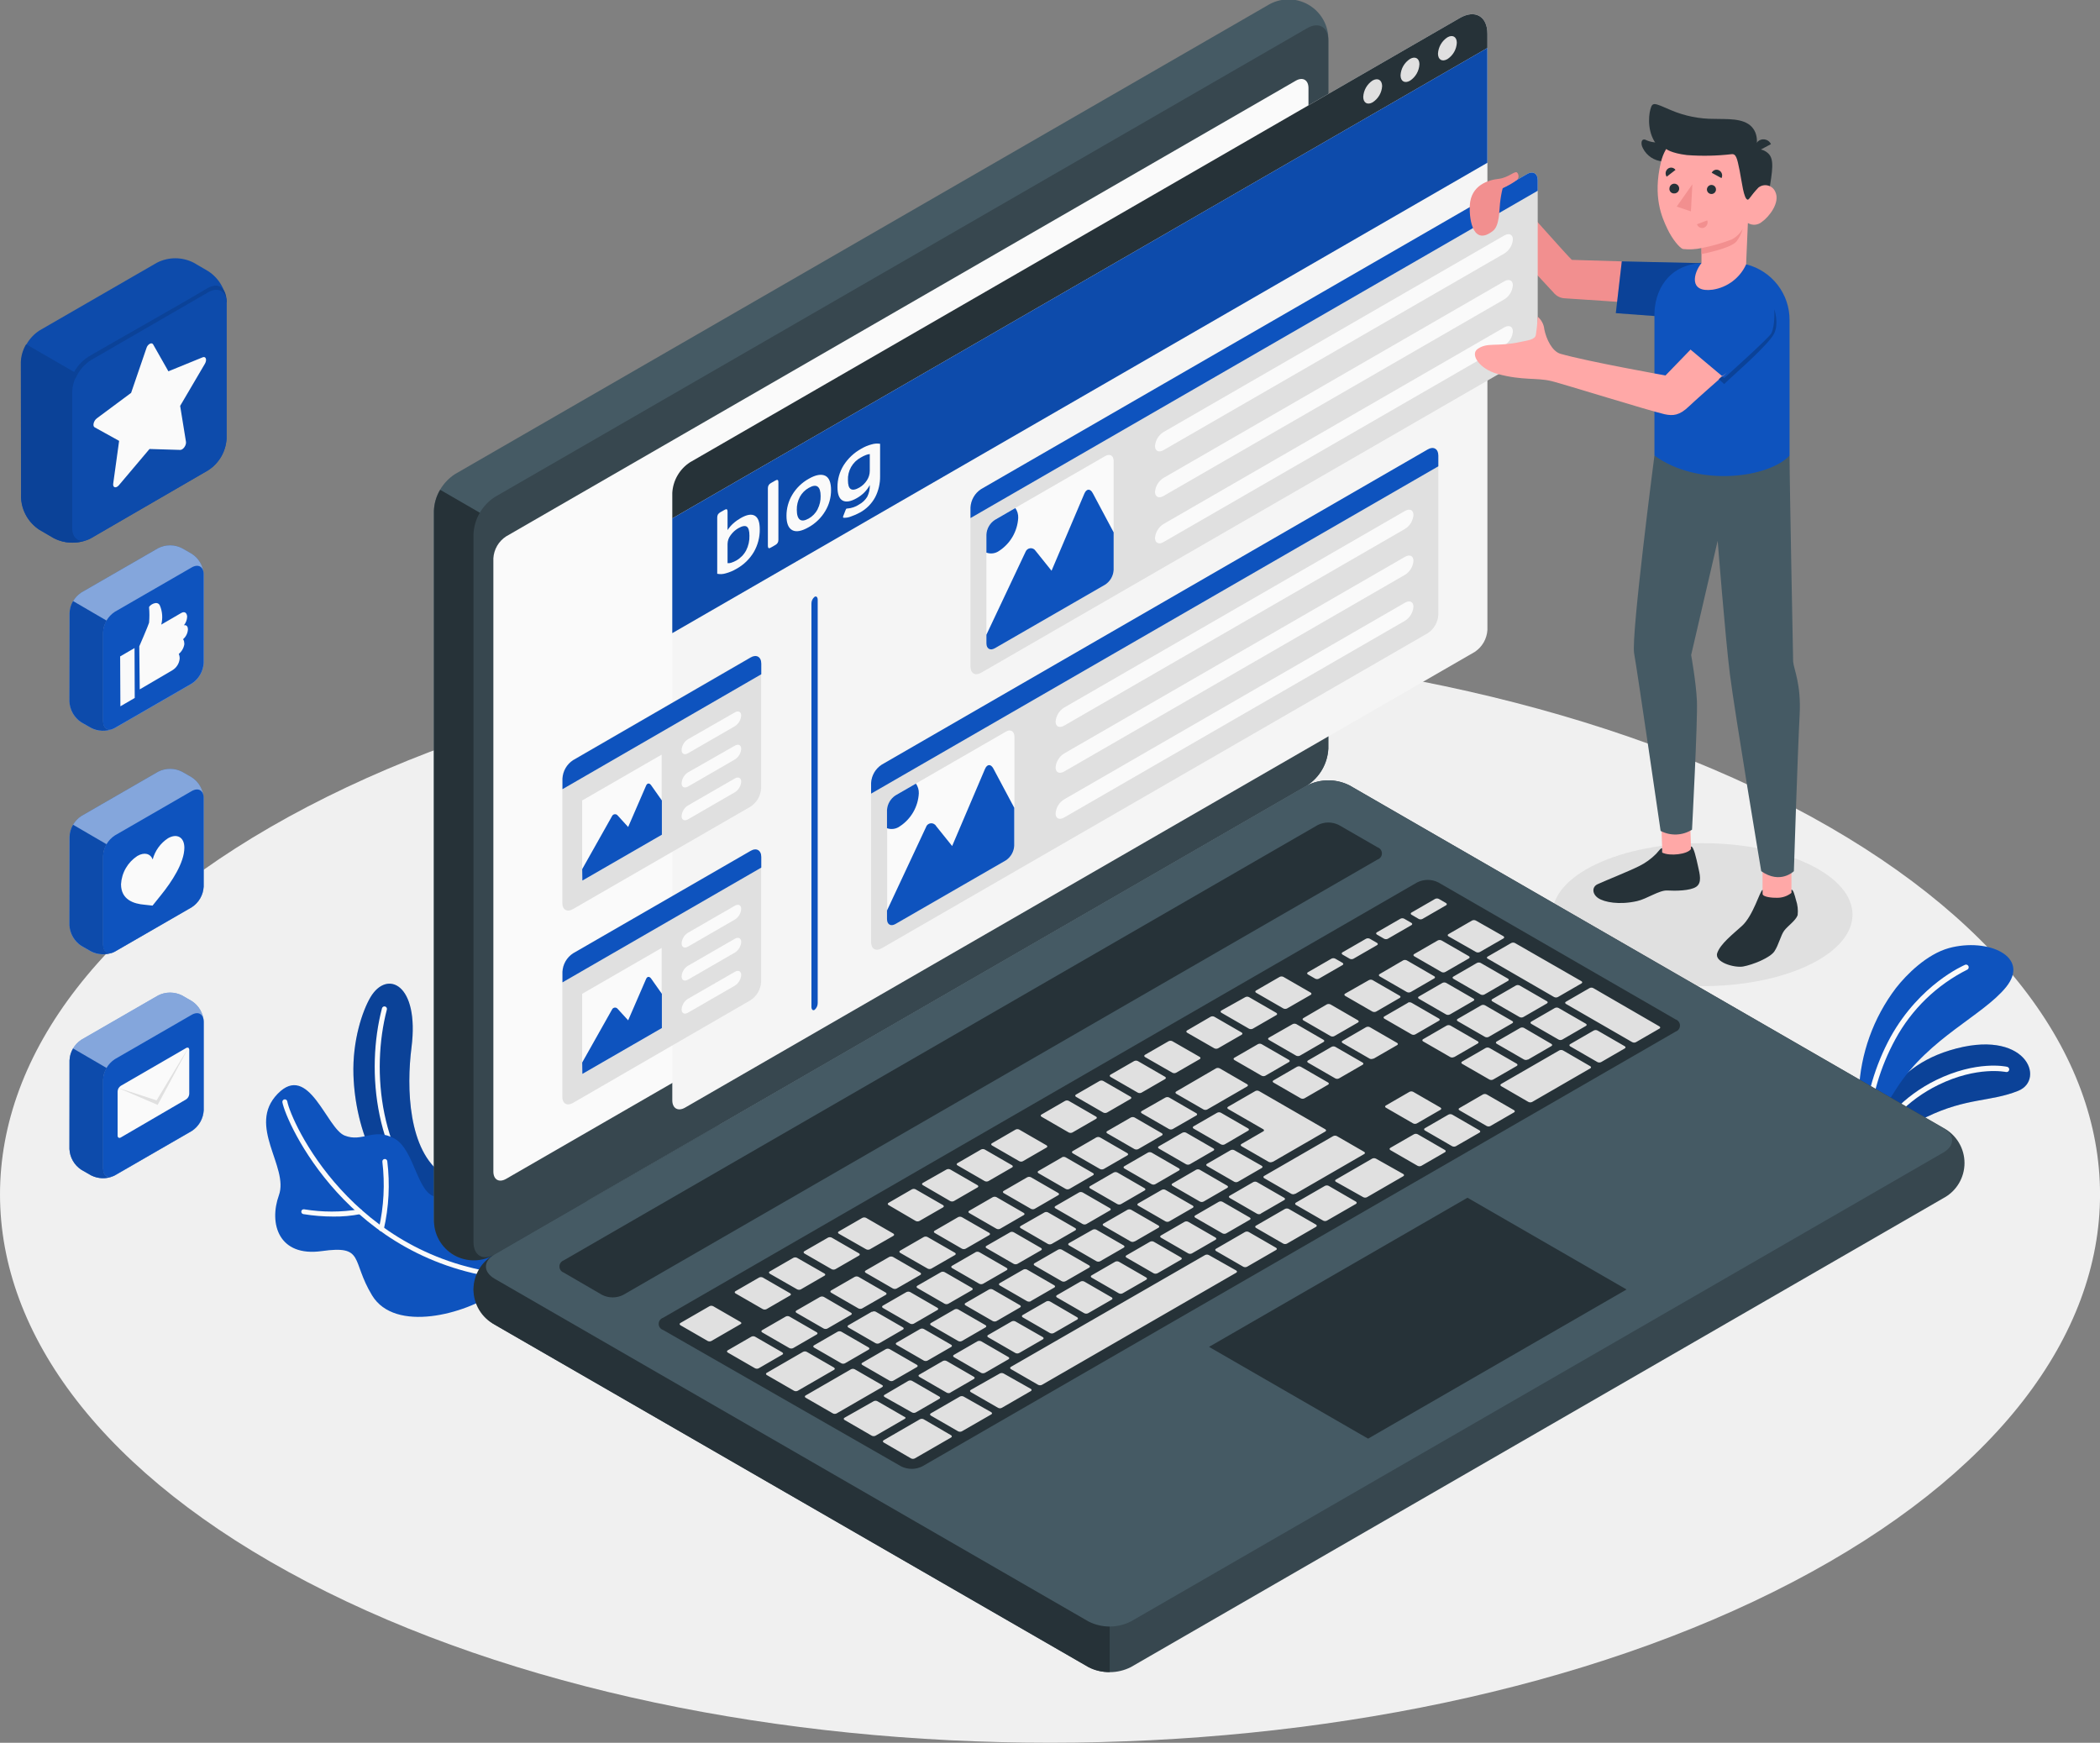 <svg width="388" height="322" viewBox="0 0 388 322" fill="none" xmlns="http://www.w3.org/2000/svg">
<rect x="0" y="0" width="388" height="322" fill="#808080" stroke="none"/>
<g clip-path="url(#clip0_1_1079)">
<path d="M56.822 292.317C132.588 331.879 255.42 331.888 331.186 292.317C406.953 252.746 406.944 188.609 331.186 149.047C255.429 109.485 132.588 109.485 56.822 149.047C-18.944 188.609 -18.935 252.765 56.822 292.317Z" fill="#F0F0F0"/>
<path d="M347.272 214.848C347.272 214.848 348.222 210.075 355.926 206.388C363.422 202.772 367.744 203.613 372.889 201.543C378.034 199.473 374.336 189.747 360.23 194.068C347.308 198.027 345.997 209.208 345.997 209.208L347.272 214.848Z" fill="#0E53BE"/>
<path opacity="0.2" d="M347.272 214.848C347.272 214.848 348.222 210.075 355.926 206.388C363.422 202.772 367.744 203.613 372.889 201.543C378.034 199.473 374.336 189.747 360.23 194.068C347.308 198.027 345.997 209.208 345.997 209.208L347.272 214.848Z" fill="black"/>
<path d="M345.916 213.058C345.865 213.066 345.813 213.066 345.763 213.058C345.701 213.037 345.644 213.003 345.595 212.96C345.546 212.917 345.506 212.864 345.478 212.805C345.449 212.746 345.432 212.683 345.429 212.617C345.425 212.552 345.434 212.487 345.455 212.425C347.264 207.255 351.785 202.483 357.681 199.572C365.24 195.875 370.62 197.051 370.846 197.105C370.973 197.134 371.084 197.212 371.153 197.322C371.223 197.432 371.246 197.565 371.217 197.692C371.188 197.819 371.11 197.93 371 197.999C370.89 198.069 370.756 198.092 370.629 198.063C370.575 198.063 365.339 196.924 358.115 200.458C352.463 203.224 348.077 207.816 346.359 212.751C346.322 212.838 346.261 212.914 346.182 212.968C346.104 213.022 346.012 213.054 345.916 213.058Z" fill="#FAFAFA"/>
<path d="M346.161 208.9C346.161 208.9 347.065 206.189 350.546 200.883C356.55 191.682 366.343 187.659 370.629 182.399C375.241 176.723 367.266 173.216 360.095 175.168C355.99 176.307 352.246 180.049 350.284 182.571C346.127 188.055 343.745 194.677 343.457 201.552L346.161 208.9Z" fill="#0E53BE"/>
<path d="M344.812 209.117C344.682 209.112 344.559 209.057 344.469 208.962C344.38 208.867 344.331 208.741 344.333 208.611C344.752 202.64 346.452 196.829 349.315 191.573C354.741 181.838 362.789 178.377 363.132 178.232C363.247 178.205 363.367 178.22 363.472 178.273C363.576 178.327 363.659 178.415 363.704 178.524C363.75 178.632 363.755 178.753 363.72 178.865C363.685 178.977 363.611 179.073 363.512 179.136C357.848 181.971 353.192 186.476 350.174 192.043C347.384 197.159 345.728 202.816 345.319 208.629C345.318 208.694 345.304 208.759 345.277 208.818C345.251 208.878 345.214 208.932 345.167 208.978C345.12 209.023 345.064 209.059 345.003 209.083C344.943 209.106 344.878 209.118 344.812 209.117Z" fill="#FAFAFA"/>
<path d="M81.879 217.035C75.377 212.669 75.088 200.919 76.028 193.535C77.52 181.784 71.507 179.073 68.442 184.261C66.959 186.783 65.096 192.26 65.304 198.641C65.639 208.638 69.97 220.596 80.459 224.935L81.879 217.035Z" fill="#0E53BE"/>
<path opacity="0.2" d="M81.879 217.035C75.377 212.669 75.088 200.919 76.028 193.535C77.52 181.784 71.507 179.073 68.442 184.261C66.959 186.783 65.096 192.26 65.304 198.641C65.639 208.638 69.97 220.596 80.459 224.935L81.879 217.035Z" fill="black"/>
<path d="M80.541 224.266C80.434 224.265 80.332 224.227 80.251 224.157C69.247 214.748 67.52 197.945 70.576 186.294C70.591 186.235 70.617 186.179 70.654 186.13C70.69 186.081 70.736 186.039 70.788 186.008C70.841 185.977 70.899 185.956 70.96 185.947C71.02 185.938 71.082 185.941 71.141 185.956C71.201 185.97 71.257 185.997 71.306 186.033C71.355 186.07 71.396 186.115 71.428 186.168C71.459 186.22 71.48 186.278 71.489 186.339C71.498 186.399 71.495 186.461 71.48 186.52C68.496 197.9 70.151 214.314 80.866 223.47C80.912 223.508 80.949 223.555 80.975 223.608C81.002 223.661 81.018 223.718 81.022 223.777C81.027 223.836 81.019 223.895 81 223.951C80.981 224.007 80.951 224.059 80.912 224.103C80.868 224.158 80.811 224.202 80.746 224.23C80.682 224.258 80.611 224.271 80.541 224.266Z" fill="#FAFAFA"/>
<path d="M91.653 238.728C85.993 242.795 72.981 246.311 68.749 239.342C64.816 232.861 67.447 230.032 59.462 231.153C51.478 232.274 49.642 226.074 51.532 220.831C53.422 215.589 45.555 208.005 51.297 202.094C57.039 196.183 60.34 208.475 63.667 209.804C66.995 211.133 69.029 208.267 72.863 210.355C76.697 212.443 77.068 220.985 80.802 221.147C86.915 221.428 97.205 221.382 97.983 226.833C98.761 232.283 91.653 238.728 91.653 238.728Z" fill="#0E53BE"/>
<path d="M93.995 236.341H93.95C64.336 233.25 52.88 207.418 52.174 203.658C52.164 203.598 52.165 203.538 52.178 203.479C52.19 203.42 52.215 203.364 52.249 203.314C52.284 203.265 52.327 203.223 52.378 203.19C52.429 203.157 52.486 203.135 52.545 203.124C52.604 203.114 52.665 203.115 52.724 203.128C52.783 203.141 52.839 203.165 52.889 203.199C52.938 203.234 52.98 203.278 53.013 203.328C53.045 203.379 53.068 203.436 53.078 203.495C53.766 207.192 64.987 232.419 94.059 235.447C94.118 235.452 94.176 235.47 94.229 235.498C94.281 235.526 94.328 235.564 94.366 235.61C94.404 235.656 94.432 235.71 94.449 235.767C94.466 235.824 94.472 235.884 94.466 235.944C94.45 236.056 94.393 236.159 94.307 236.232C94.22 236.306 94.109 236.345 93.995 236.341Z" fill="#FAFAFA"/>
<path d="M61.614 224.772C59.746 224.772 57.88 224.621 56.035 224.32C55.918 224.298 55.814 224.231 55.746 224.132C55.679 224.034 55.653 223.913 55.674 223.796C55.683 223.737 55.705 223.681 55.737 223.631C55.769 223.581 55.81 223.538 55.859 223.504C55.908 223.47 55.963 223.447 56.022 223.435C56.08 223.423 56.14 223.423 56.198 223.434C59.575 223.99 63.021 223.99 66.398 223.434C66.517 223.41 66.64 223.433 66.741 223.499C66.843 223.565 66.914 223.669 66.941 223.787C66.952 223.845 66.953 223.905 66.941 223.963C66.93 224.021 66.907 224.077 66.875 224.126C66.842 224.176 66.8 224.219 66.751 224.252C66.701 224.285 66.646 224.308 66.588 224.32C64.95 224.641 63.283 224.793 61.614 224.772Z" fill="#FAFAFA"/>
<path d="M70.449 227.474H70.35C70.234 227.449 70.133 227.378 70.069 227.278C70.004 227.178 69.982 227.057 70.006 226.941C70.919 222.916 71.137 218.765 70.648 214.667C70.629 214.547 70.658 214.424 70.729 214.326C70.801 214.228 70.908 214.162 71.028 214.143C71.148 214.123 71.27 214.153 71.369 214.224C71.467 214.295 71.533 214.402 71.552 214.522C72.076 218.746 71.856 223.029 70.901 227.176C70.868 227.268 70.806 227.347 70.725 227.401C70.643 227.454 70.547 227.48 70.449 227.474Z" fill="#FAFAFA"/>
<path d="M15.028 192.106L29.224 183.917C29.907 183.574 30.661 183.395 31.426 183.395C32.191 183.395 32.945 183.574 33.628 183.917L35.436 184.957C36.079 185.373 36.614 185.936 36.997 186.599C37.381 187.262 37.602 188.006 37.643 188.771V205.149C37.6 205.913 37.379 206.657 36.995 207.32C36.612 207.982 36.078 208.545 35.436 208.963L21.249 217.152C20.566 217.496 19.812 217.674 19.047 217.674C18.282 217.674 17.528 217.496 16.845 217.152L15.037 216.113C14.396 215.695 13.863 215.132 13.481 214.469C13.099 213.806 12.879 213.062 12.839 212.299V195.921C12.88 195.158 13.099 194.416 13.479 193.753C13.86 193.091 14.39 192.527 15.028 192.106Z" fill="#0E53BE"/>
<path opacity="0.5" d="M15.028 192.106L29.224 183.917C29.907 183.574 30.661 183.395 31.426 183.395C32.191 183.395 32.945 183.574 33.628 183.917L35.436 184.957C36.079 185.373 36.614 185.936 36.997 186.599C37.381 187.262 37.602 188.006 37.643 188.771V205.149C37.6 205.913 37.379 206.657 36.995 207.32C36.612 207.982 36.078 208.545 35.436 208.963L21.249 217.152C20.566 217.496 19.812 217.674 19.047 217.674C18.282 217.674 17.528 217.496 16.845 217.152L15.037 216.113C14.396 215.695 13.863 215.132 13.481 214.469C13.099 213.806 12.879 213.062 12.839 212.299V195.921C12.88 195.158 13.099 194.416 13.479 193.753C13.86 193.091 14.39 192.527 15.028 192.106Z" fill="#FAFAFA"/>
<path d="M37.625 188.771C37.625 187.361 36.639 186.792 35.419 187.497L21.231 195.686C20.59 196.103 20.055 196.666 19.672 197.329C19.289 197.992 19.067 198.735 19.025 199.5V215.878C19.025 217.279 20.011 217.848 21.231 217.152L35.419 208.963C36.06 208.545 36.595 207.982 36.978 207.32C37.361 206.657 37.583 205.913 37.625 205.149V188.771Z" fill="#0E53BE"/>
<path d="M12.831 212.298C12.867 213.065 13.086 213.813 13.468 214.479C13.85 215.145 14.384 215.711 15.028 216.131L16.836 217.17C17.457 217.482 18.136 217.658 18.83 217.687C19.523 217.717 20.215 217.599 20.86 217.342C19.82 217.74 19.052 217.152 19.052 215.896V199.5C19.076 198.732 19.3 197.984 19.703 197.331L13.5 193.715C13.105 194.372 12.884 195.119 12.858 195.884L12.831 212.298Z" fill="#0E53BE"/>
<path opacity="0.1" d="M12.831 212.298C12.867 213.065 13.086 213.813 13.468 214.479C13.85 215.145 14.384 215.711 15.028 216.131L16.836 217.17C17.457 217.482 18.136 217.658 18.83 217.687C19.523 217.717 20.215 217.599 20.86 217.342C19.82 217.74 19.052 217.152 19.052 215.896V199.5C19.076 198.732 19.3 197.984 19.703 197.331L13.5 193.715C13.105 194.372 12.884 195.119 12.858 195.884L12.831 212.298Z" fill="black"/>
<path d="M22.316 200.621L34.388 193.634C34.704 193.444 34.967 193.634 34.967 193.968V202.103C34.956 202.306 34.898 202.505 34.798 202.682C34.697 202.859 34.557 203.011 34.388 203.124L22.316 210.165C21.991 210.355 21.729 210.165 21.729 209.822V201.687C21.733 201.475 21.789 201.267 21.891 201.082C21.993 200.896 22.139 200.738 22.316 200.621Z" fill="#FAFAFA"/>
<path d="M21.729 200.964L28.935 203.305L34.967 193.29L29.134 204.146L21.729 200.964Z" fill="#E0E0E0"/>
<path d="M15.028 150.773L29.224 142.584C29.906 142.236 30.661 142.055 31.426 142.055C32.192 142.055 32.946 142.236 33.628 142.584L35.437 143.623C36.076 144.041 36.608 144.605 36.989 145.268C37.369 145.931 37.587 146.674 37.625 147.438V163.815C37.584 164.579 37.363 165.322 36.98 165.983C36.596 166.645 36.061 167.206 35.419 167.621L21.231 175.81C20.549 176.157 19.794 176.338 19.029 176.338C18.264 176.338 17.509 176.157 16.827 175.81L15.019 174.779C14.377 174.356 13.845 173.788 13.465 173.12C13.085 172.453 12.867 171.705 12.831 170.938V154.587C12.872 153.824 13.093 153.081 13.475 152.418C13.856 151.756 14.388 151.192 15.028 150.773Z" fill="#0E53BE"/>
<path opacity="0.5" d="M15.028 150.773L29.224 142.584C29.906 142.236 30.661 142.055 31.426 142.055C32.192 142.055 32.946 142.236 33.628 142.584L35.437 143.623C36.076 144.041 36.608 144.605 36.989 145.268C37.369 145.931 37.587 146.674 37.625 147.438V163.815C37.584 164.579 37.363 165.322 36.98 165.983C36.596 166.645 36.061 167.206 35.419 167.621L21.231 175.81C20.549 176.157 19.794 176.338 19.029 176.338C18.264 176.338 17.509 176.157 16.827 175.81L15.019 174.779C14.377 174.356 13.845 173.788 13.465 173.12C13.085 172.453 12.867 171.705 12.831 170.938V154.587C12.872 153.824 13.093 153.081 13.475 152.418C13.856 151.756 14.388 151.192 15.028 150.773Z" fill="#FAFAFA"/>
<path d="M37.625 147.438C37.625 146.028 36.639 145.458 35.419 146.163L21.231 154.352C20.588 154.769 20.054 155.332 19.67 155.995C19.287 156.657 19.066 157.402 19.025 158.166V174.553C19.025 175.954 20.011 176.524 21.231 175.819L35.419 167.63C36.061 167.215 36.596 166.654 36.98 165.992C37.363 165.331 37.584 164.588 37.625 163.825V147.438Z" fill="#0E53BE"/>
<path d="M12.831 170.938C12.872 171.701 13.093 172.444 13.475 173.107C13.856 173.769 14.388 174.333 15.028 174.752L16.836 175.783C17.455 176.098 18.135 176.277 18.829 176.308C19.523 176.339 20.215 176.222 20.86 175.963C19.82 176.352 19.052 175.773 19.052 174.517V158.166C19.076 157.399 19.3 156.651 19.703 155.997L13.5 152.382C13.105 153.039 12.884 153.785 12.858 154.551L12.831 170.938Z" fill="#0E53BE"/>
<path opacity="0.1" d="M12.831 170.938C12.872 171.701 13.093 172.444 13.475 173.107C13.856 173.769 14.388 174.333 15.028 174.752L16.836 175.783C17.455 176.098 18.135 176.277 18.829 176.308C19.523 176.339 20.215 176.222 20.86 175.963C19.82 176.352 19.052 175.773 19.052 174.517V158.166C19.076 157.399 19.3 156.651 19.703 155.997L13.5 152.382C13.105 153.039 12.884 153.785 12.858 154.551L12.831 170.938Z" fill="black"/>
<path d="M28.185 167.322L26.72 167.16C24.73 166.997 22.361 166.256 22.361 163.373C22.419 162.326 22.722 161.307 23.247 160.4C23.771 159.492 24.503 158.721 25.381 158.148C26.684 157.398 27.787 157.705 28.212 158.79C28.64 157.181 29.648 155.787 31.042 154.876C32.715 153.918 34.062 154.695 34.062 156.621C34.062 159.405 31.711 162.948 29.731 165.397L28.185 167.322Z" fill="#FAFAFA"/>
<path d="M15.028 109.475L29.224 101.286C29.906 100.939 30.661 100.758 31.426 100.758C32.191 100.758 32.946 100.939 33.628 101.286L35.436 102.326C36.079 102.74 36.614 103.302 36.997 103.963C37.381 104.625 37.602 105.368 37.643 106.131V122.509C37.603 123.274 37.382 124.018 36.998 124.681C36.615 125.344 36.08 125.907 35.436 126.323L21.249 134.512C20.567 134.86 19.812 135.041 19.047 135.041C18.282 135.041 17.527 134.86 16.845 134.512L15.037 133.482C14.397 133.062 13.865 132.499 13.483 131.836C13.102 131.174 12.881 130.431 12.839 129.667V113.262C12.884 112.505 13.105 111.768 13.485 111.11C13.865 110.453 14.393 109.893 15.028 109.475Z" fill="#0E53BE"/>
<path opacity="0.5" d="M15.028 109.475L29.224 101.286C29.906 100.939 30.661 100.758 31.426 100.758C32.191 100.758 32.946 100.939 33.628 101.286L35.436 102.326C36.079 102.74 36.614 103.302 36.997 103.963C37.381 104.625 37.602 105.368 37.643 106.131V122.509C37.603 123.274 37.382 124.018 36.998 124.681C36.615 125.344 36.08 125.907 35.436 126.323L21.249 134.512C20.567 134.86 19.812 135.041 19.047 135.041C18.282 135.041 17.527 134.86 16.845 134.512L15.037 133.482C14.397 133.062 13.865 132.499 13.483 131.836C13.102 131.174 12.881 130.431 12.839 129.667V113.262C12.884 112.505 13.105 111.768 13.485 111.11C13.865 110.453 14.393 109.893 15.028 109.475Z" fill="#FAFAFA"/>
<path d="M21.231 134.485C20.011 135.19 19.025 134.621 19.025 133.22V116.842C19.065 116.077 19.286 115.333 19.669 114.669C20.053 114.006 20.588 113.444 21.231 113.028L35.419 104.839C36.639 104.134 37.625 104.703 37.625 106.104V122.482C37.585 123.247 37.364 123.991 36.981 124.654C36.597 125.317 36.062 125.88 35.419 126.296" fill="#0E53BE"/>
<path d="M12.831 129.64C12.872 130.404 13.093 131.147 13.475 131.809C13.856 132.472 14.388 133.035 15.028 133.455L16.836 134.485C17.455 134.8 18.135 134.979 18.829 135.01C19.523 135.042 20.215 134.924 20.86 134.666C19.82 135.055 19.052 134.476 19.052 133.22V116.842C19.076 116.074 19.3 115.327 19.703 114.673L13.5 111.057C13.105 111.714 12.884 112.461 12.858 113.226L12.831 129.64Z" fill="#0E53BE"/>
<path opacity="0.1" d="M12.831 129.64C12.872 130.404 13.093 131.147 13.475 131.809C13.856 132.472 14.388 133.035 15.028 133.455L16.836 134.485C17.455 134.8 18.135 134.979 18.829 135.01C19.523 135.042 20.215 134.924 20.86 134.666C19.82 135.055 19.052 134.476 19.052 133.22V116.842C19.076 116.074 19.3 115.327 19.703 114.673L13.5 111.057C13.105 111.714 12.884 112.461 12.858 113.226L12.831 129.64Z" fill="black"/>
<path d="M25.734 119.418C25.734 119.418 27.389 115.603 27.543 115.052C27.625 114.108 27.625 113.158 27.543 112.214C27.543 111.852 29.053 110.831 29.541 111.879C30.011 112.995 30.1 114.234 29.794 115.404L33.475 113.262C34.252 112.81 34.569 113.443 34.578 113.949C34.553 114.527 34.343 115.081 33.981 115.531C33.981 115.531 34.722 115.314 34.722 116.299C34.7 116.646 34.609 116.984 34.454 117.295C34.298 117.605 34.082 117.882 33.818 118.107C33.818 118.107 34.053 118.288 34.062 119.011C33.953 119.72 33.586 120.364 33.032 120.819C33.154 121.104 33.209 121.413 33.194 121.722C33.149 122.155 33.004 122.571 32.77 122.938C32.536 123.305 32.22 123.613 31.847 123.838L25.816 127.372L25.734 119.418Z" fill="#FAFAFA"/>
<path d="M22.244 130.499L24.893 128.954L24.857 119.734L22.199 121.28L22.244 130.499Z" fill="#FAFAFA"/>
<path d="M7.261 61.083L29.017 48.528C30.062 47.998 31.217 47.721 32.389 47.721C33.562 47.721 34.717 47.998 35.762 48.528L38.475 50.11C39.46 50.749 40.28 51.612 40.867 52.629C41.455 53.645 41.794 54.786 41.857 55.958V81.067C41.789 82.233 41.448 83.367 40.86 84.377C40.273 85.386 39.456 86.244 38.475 86.879L16.773 99.461C15.727 99.991 14.569 100.267 13.396 100.267C12.222 100.267 11.065 99.991 10.019 99.461L7.306 97.879C6.324 97.237 5.507 96.374 4.921 95.358C4.335 94.342 3.996 93.202 3.933 92.031V66.922C3.991 65.756 4.323 64.62 4.901 63.606C5.479 62.592 6.287 61.727 7.261 61.083Z" fill="#0E53BE"/>
<path opacity="0.1" d="M7.261 61.083L29.017 48.528C30.062 47.998 31.217 47.721 32.389 47.721C33.562 47.721 34.717 47.998 35.762 48.528L38.475 50.11C39.46 50.749 40.28 51.612 40.867 52.629C41.455 53.645 41.794 54.786 41.857 55.958V81.067C41.789 82.233 41.448 83.367 40.86 84.377C40.273 85.386 39.456 86.244 38.475 86.879L16.773 99.461C15.727 99.991 14.569 100.267 13.396 100.267C12.222 100.267 11.065 99.991 10.019 99.461L7.306 97.879C6.324 97.237 5.507 96.374 4.921 95.358C4.335 94.342 3.996 93.202 3.933 92.031V66.922C3.991 65.756 4.323 64.62 4.901 63.606C5.479 62.592 6.287 61.727 7.261 61.083Z" fill="black"/>
<path d="M41.893 55.804C41.893 54.548 41.278 51.42 38.05 53.4C34.822 55.379 18.962 64.337 16.773 65.638C15.255 66.471 14.056 67.784 13.364 69.371L15.091 71.106L41.893 55.804Z" fill="#0E53BE"/>
<path opacity="0.2" d="M41.893 55.804C41.893 54.548 41.278 51.42 38.05 53.4C34.822 55.379 18.962 64.337 16.773 65.638C15.255 66.471 14.056 67.784 13.364 69.371L15.091 71.106L41.893 55.804Z" fill="black"/>
<path d="M16.773 99.461C14.901 100.536 13.391 99.668 13.391 97.517V72.417C13.453 71.243 13.791 70.101 14.379 69.083C14.966 68.065 15.787 67.2 16.773 66.56L38.475 54.005C40.346 52.93 41.857 53.807 41.857 55.958V81.067C41.789 82.233 41.447 83.367 40.86 84.377C40.273 85.386 39.455 86.244 38.475 86.879" fill="#0E53BE"/>
<path opacity="0.1" d="M16.773 99.461C14.901 100.536 13.391 99.668 13.391 97.517V72.417C13.453 71.243 13.791 70.101 14.379 69.083C14.966 68.065 15.787 67.2 16.773 66.56L38.475 54.005C40.346 52.93 41.857 53.807 41.857 55.958V81.067C41.789 82.233 41.447 83.367 40.86 84.377C40.273 85.386 39.455 86.244 38.475 86.879" fill="black"/>
<path d="M3.888 92.031C3.951 93.202 4.289 94.342 4.875 95.358C5.461 96.374 6.278 97.237 7.261 97.879L9.973 99.461C10.925 99.94 11.967 100.212 13.032 100.259C14.097 100.305 15.159 100.126 16.149 99.732C14.558 100.337 13.346 99.442 13.346 97.517V72.417C13.387 71.242 13.73 70.096 14.341 69.091L4.837 63.605C4.229 64.61 3.889 65.756 3.852 66.931L3.888 92.031Z" fill="#0E53BE"/>
<path opacity="0.2" d="M3.888 92.031C3.951 93.202 4.289 94.342 4.875 95.358C5.461 96.374 6.278 97.237 7.261 97.879L9.973 99.461C10.925 99.94 11.967 100.212 13.032 100.259C14.097 100.305 15.159 100.126 16.149 99.732C14.558 100.337 13.346 99.442 13.346 97.517V72.417C13.387 71.242 13.73 70.096 14.341 69.091L4.837 63.605C4.229 64.61 3.889 65.756 3.852 66.931L3.888 92.031Z" fill="black"/>
<path d="M28.293 63.632L31.114 68.603L37.444 66.018C38.041 65.774 38.285 66.479 37.851 67.22L33.285 74.993L34.361 81.627C34.46 82.26 33.836 83.137 33.303 83.128L27.624 82.956L21.973 89.645C21.439 90.277 20.815 90.115 20.915 89.365L22.009 81.456L17.488 78.952C17.053 78.717 17.298 77.732 17.895 77.289L24.224 72.589L27.045 64.355C27.253 63.605 28.022 63.162 28.293 63.632Z" fill="#FAFAFA"/>
<path d="M334.162 178.332C323.311 183.493 305.769 183.493 294.936 178.332C284.103 173.171 284.085 164.774 294.936 159.649C305.787 154.524 323.329 154.488 334.162 159.649C344.995 164.81 344.959 173.171 334.162 178.332Z" fill="#E0E0E0"/>
<path d="M87.485 238.248C87.582 239.563 87.986 240.836 88.666 241.965C89.347 243.094 90.283 244.047 91.4 244.747L201.112 308.017C202.325 308.633 203.666 308.953 205.027 308.953C206.387 308.953 207.729 308.633 208.942 308.017L359.046 221.382C360.229 220.758 361.219 219.823 361.91 218.678C362.601 217.533 362.966 216.221 362.966 214.884C362.966 213.546 362.601 212.234 361.91 211.089C361.219 209.944 360.229 209.009 359.046 208.385L249.344 145.115C248.13 144.499 246.789 144.179 245.428 144.179C244.068 144.179 242.726 144.499 241.513 145.115L91.409 231.75C90.29 232.449 89.352 233.401 88.67 234.53C87.989 235.659 87.582 236.933 87.485 238.248Z" fill="#37474F"/>
<path d="M132.751 207.888L91.4 231.75C90.217 232.374 89.227 233.309 88.536 234.454C87.846 235.599 87.481 236.911 87.481 238.248C87.481 239.586 87.846 240.898 88.536 242.043C89.227 243.188 90.217 244.123 91.4 244.747L201.112 308.017C202.318 308.647 203.666 308.958 205.027 308.921V207.888H132.751Z" fill="#263238"/>
<path d="M83.814 231.885C82.722 231.147 81.821 230.161 81.183 229.008C80.545 227.855 80.188 226.568 80.143 225.251V94.381C80.215 93.023 80.607 91.701 81.287 90.522C81.968 89.344 82.917 88.344 84.058 87.602L234.162 1.012C235.295 0.302 236.6 -0.086 237.937 -0.111C239.274 -0.136 240.593 0.204 241.752 0.873C242.91 1.541 243.864 2.512 244.512 3.681C245.16 4.851 245.477 6.175 245.428 7.511V138.336C245.356 139.694 244.963 141.016 244.283 142.194C243.602 143.372 242.653 144.373 241.513 145.115L91.409 231.75C90.243 232.369 88.948 232.703 87.628 232.727C86.308 232.751 85.001 232.462 83.814 231.885Z" fill="#455A64"/>
<path d="M98.508 100.437L81.327 90.494C80.625 91.66 80.233 92.985 80.188 94.345V225.251C80.141 226.586 80.457 227.908 81.105 229.076C81.752 230.244 82.706 231.214 83.863 231.882C85.02 232.55 86.337 232.891 87.672 232.867C89.008 232.844 90.313 232.458 91.445 231.75L108.563 221.87L98.508 100.437Z" fill="#263238"/>
<path d="M87.485 98.629V229.49C87.485 231.985 89.239 232.997 91.4 231.75L241.504 145.115C242.644 144.372 243.593 143.372 244.274 142.194C244.954 141.016 245.346 139.694 245.419 138.336V7.475C245.419 4.98 243.665 3.968 241.504 5.215L91.4 91.841C90.26 92.586 89.312 93.588 88.631 94.768C87.951 95.947 87.558 97.27 87.485 98.629Z" fill="#37474F"/>
<path d="M91.4 236.269L201.111 299.585C202.325 300.2 203.666 300.521 205.027 300.521C206.387 300.521 207.729 300.2 208.942 299.585L359.046 212.95C361.216 211.702 361.216 209.678 359.046 208.43L249.343 145.115C248.13 144.5 246.789 144.179 245.428 144.179C244.068 144.179 242.726 144.5 241.513 145.115L91.409 231.75C89.239 232.997 89.239 235.022 91.4 236.269Z" fill="#455A64"/>
<path d="M93.507 99.108L239.406 14.914C240.699 14.164 241.757 14.769 241.757 16.27V129.55C241.712 130.365 241.475 131.158 241.067 131.864C240.658 132.571 240.09 133.171 239.406 133.618L93.507 217.812C92.205 218.562 91.156 217.957 91.156 216.456V103.149C91.204 102.338 91.442 101.55 91.85 100.848C92.258 100.146 92.826 99.55 93.507 99.108Z" fill="#FAFAFA"/>
<path d="M104.132 232.88L243.466 152.436C244.073 152.129 244.744 151.969 245.424 151.969C246.104 151.969 246.775 152.129 247.382 152.436L254.516 156.549C254.752 156.629 254.957 156.781 255.103 156.983C255.248 157.186 255.326 157.429 255.326 157.678C255.326 157.928 255.248 158.171 255.103 158.373C254.957 158.576 254.752 158.728 254.516 158.808L115.155 239.243C114.548 239.55 113.877 239.71 113.197 239.71C112.517 239.71 111.846 239.55 111.239 239.243L104.132 235.112C103.905 235.027 103.71 234.874 103.572 234.674C103.434 234.475 103.36 234.238 103.36 233.996C103.36 233.753 103.434 233.517 103.572 233.317C103.71 233.118 103.905 232.965 104.132 232.88Z" fill="#263238"/>
<path d="M122.498 243.482L261.832 163.038C262.439 162.731 263.109 162.571 263.79 162.571C264.47 162.571 265.141 162.731 265.747 163.038L309.585 188.346C309.821 188.427 310.026 188.579 310.171 188.781C310.317 188.984 310.395 189.227 310.395 189.476C310.395 189.726 310.317 189.969 310.171 190.171C310.026 190.374 309.821 190.526 309.585 190.606L170.413 270.923C169.805 271.23 169.133 271.391 168.451 271.391C167.769 271.391 167.097 271.23 166.489 270.923L122.507 245.723C122.272 245.645 122.069 245.495 121.924 245.294C121.779 245.094 121.701 244.853 121.7 244.606C121.699 244.359 121.775 244.117 121.918 243.916C122.061 243.714 122.264 243.562 122.498 243.482Z" fill="#263238"/>
<path d="M247.4 199.247L251.767 196.725C251.948 196.617 251.939 196.436 251.767 196.327L246.721 193.417C246.614 193.361 246.494 193.332 246.373 193.332C246.252 193.332 246.133 193.361 246.025 193.417L241.667 195.939C241.477 196.038 241.486 196.219 241.667 196.336L246.712 199.247C246.819 199.301 246.937 199.329 247.056 199.329C247.175 199.329 247.293 199.301 247.4 199.247ZM238.791 189.241L234.433 191.727C234.243 191.835 234.252 192.016 234.433 192.133L239.478 195.044C239.587 195.097 239.706 195.125 239.827 195.125C239.947 195.125 240.066 195.097 240.175 195.044L244.542 192.522C244.723 192.414 244.714 192.233 244.542 192.124L239.496 189.205C239.384 189.156 239.262 189.133 239.14 189.139C239.017 189.146 238.898 189.181 238.791 189.241ZM224.694 197.376L217.315 201.669C217.126 201.778 217.144 201.958 217.315 202.076L222.361 204.986C222.469 205.04 222.589 205.068 222.709 205.068C222.83 205.068 222.949 205.04 223.057 204.986L230.436 200.729C230.617 200.621 230.608 200.44 230.436 200.331L225.39 197.412C225.285 197.353 225.167 197.319 225.046 197.313C224.926 197.306 224.805 197.328 224.694 197.376ZM232.416 192.92L228.049 195.442C227.868 195.541 227.877 195.722 228.049 195.839L233.094 198.75C233.202 198.805 233.321 198.834 233.443 198.834C233.564 198.834 233.683 198.805 233.791 198.75L238.149 196.228C238.339 196.119 238.33 195.939 238.149 195.83L233.103 192.92C232.997 192.866 232.879 192.838 232.76 192.838C232.64 192.838 232.523 192.866 232.416 192.92ZM215.299 202.799L210.941 205.285C210.751 205.393 210.769 205.574 210.941 205.691L215.986 208.602C216.094 208.657 216.213 208.686 216.334 208.686C216.456 208.686 216.575 208.657 216.683 208.602L221.05 206.089C221.231 205.981 221.222 205.8 221.05 205.691L216.004 202.772C215.893 202.721 215.771 202.697 215.648 202.702C215.526 202.707 215.406 202.74 215.299 202.799ZM208.924 206.478L204.566 208.99C204.376 209.099 204.385 209.28 204.566 209.397L209.611 212.308C209.72 212.361 209.839 212.389 209.959 212.389C210.08 212.389 210.199 212.361 210.308 212.308L214.675 209.786C214.856 209.677 214.847 209.497 214.675 209.388L209.629 206.469C209.519 206.415 209.398 206.388 209.276 206.39C209.153 206.391 209.033 206.421 208.924 206.478ZM228.772 218.318L233.131 215.796C233.311 215.688 233.302 215.507 233.131 215.399L228.058 212.515C227.95 212.46 227.831 212.431 227.71 212.431C227.589 212.431 227.469 212.46 227.362 212.515L223.003 215.037C222.813 215.137 222.831 215.317 223.003 215.435L228.049 218.345C228.162 218.401 228.288 218.428 228.414 218.424C228.54 218.419 228.663 218.383 228.772 218.318ZM222.388 221.997L226.756 219.475C226.937 219.367 226.928 219.195 226.756 219.078L221.683 216.131C221.575 216.075 221.456 216.046 221.335 216.046C221.214 216.046 221.094 216.075 220.987 216.131L216.61 218.671C216.42 218.77 216.438 218.951 216.61 219.068L221.656 221.979C221.766 222.043 221.892 222.079 222.02 222.082C222.148 222.085 222.275 222.056 222.388 221.997ZM216.013 225.676L220.381 223.154C220.562 223.054 220.553 222.874 220.381 222.756L215.335 219.846C215.228 219.79 215.108 219.761 214.987 219.761C214.866 219.761 214.747 219.79 214.639 219.846L210.281 222.349C210.091 222.458 210.1 222.639 210.281 222.747L215.326 225.658C215.431 225.714 215.548 225.746 215.668 225.749C215.787 225.752 215.905 225.727 216.013 225.676ZM209.684 229.354L214.051 226.833C214.232 226.733 214.223 226.552 214.051 226.435L209.006 223.524C208.898 223.469 208.779 223.44 208.657 223.44C208.536 223.44 208.417 223.469 208.309 223.524L203.879 226.073C203.689 226.182 203.698 226.363 203.879 226.471L208.924 229.382C209.036 229.436 209.16 229.462 209.285 229.457C209.409 229.452 209.531 229.417 209.639 229.354H209.684ZM241.025 202.926L245.383 200.404C245.573 200.295 245.564 200.124 245.383 200.006L240.337 197.096C240.23 197.04 240.11 197.011 239.989 197.011C239.868 197.011 239.749 197.04 239.641 197.096L235.283 199.617C235.093 199.726 235.102 199.898 235.283 200.015L240.328 202.926C240.436 202.981 240.555 203.01 240.676 203.01C240.798 203.01 240.917 202.981 241.025 202.926ZM235.147 214.676L244.877 209.054C245.058 208.945 245.049 208.764 244.877 208.656L232.624 201.588C232.517 201.532 232.397 201.503 232.276 201.503C232.155 201.503 232.036 201.532 231.928 201.588L226.9 204.489C226.711 204.598 226.72 204.778 226.9 204.896L233.393 208.638C233.592 208.755 233.601 208.936 233.393 209.036L229.369 211.368C229.188 211.467 229.197 211.648 229.369 211.765L234.415 214.676C234.53 214.73 234.658 214.754 234.785 214.748C234.913 214.742 235.037 214.705 235.147 214.64V214.676ZM202.549 210.156L198.191 212.678C198.001 212.778 198.01 212.958 198.191 213.076L203.236 215.986C203.345 216.04 203.464 216.067 203.585 216.067C203.705 216.067 203.824 216.04 203.933 215.986L208.3 213.465C208.481 213.356 208.472 213.175 208.3 213.067L203.255 210.156C203.146 210.099 203.025 210.07 202.902 210.07C202.779 210.07 202.658 210.099 202.549 210.156ZM196.22 213.835L191.852 216.357C191.671 216.465 191.68 216.637 191.852 216.755L196.898 219.665C197.005 219.721 197.125 219.749 197.246 219.749C197.367 219.749 197.486 219.721 197.594 219.665L201.952 217.143C202.142 217.035 202.133 216.854 201.952 216.746L196.907 213.835C196.795 213.773 196.669 213.741 196.541 213.741C196.413 213.741 196.287 213.773 196.174 213.835H196.22ZM164.354 255.096C164.462 255.152 164.581 255.181 164.702 255.181C164.823 255.181 164.943 255.152 165.05 255.096L169.418 252.575C169.599 252.466 169.59 252.285 169.418 252.177L164.372 249.266C164.265 249.211 164.145 249.182 164.024 249.182C163.903 249.182 163.784 249.211 163.676 249.266L159.318 251.788C159.128 251.897 159.137 252.068 159.318 252.186L164.354 255.096ZM145.175 243.247L140.808 245.768C140.627 245.868 140.636 246.049 140.808 246.166L145.853 249.077C145.962 249.13 146.081 249.158 146.202 249.158C146.322 249.158 146.441 249.13 146.55 249.077L150.908 246.555C151.098 246.446 151.089 246.266 150.908 246.157L145.862 243.247C145.756 243.193 145.638 243.165 145.519 243.165C145.399 243.165 145.282 243.193 145.175 243.247ZM155.438 251.879C155.546 251.934 155.665 251.963 155.787 251.963C155.908 251.963 156.027 251.934 156.135 251.879L160.493 249.357C160.683 249.248 160.665 249.077 160.493 248.959L155.456 246.049C155.349 245.993 155.229 245.964 155.108 245.964C154.987 245.964 154.868 245.993 154.76 246.049L150.393 248.57C150.212 248.679 150.221 248.851 150.393 248.968L155.438 251.879ZM175.576 257.302L179.943 254.78C180.124 254.672 180.115 254.491 179.943 254.382L174.898 251.463C174.789 251.409 174.67 251.382 174.549 251.382C174.429 251.382 174.31 251.409 174.201 251.463L169.843 253.985C169.653 254.084 169.662 254.265 169.843 254.382L174.889 257.293C174.99 257.352 175.105 257.387 175.222 257.395C175.34 257.403 175.458 257.384 175.567 257.338L175.576 257.302ZM168.505 260.962C168.612 261.018 168.732 261.047 168.853 261.047C168.974 261.047 169.093 261.018 169.201 260.962L173.568 258.441C173.749 258.332 173.74 258.151 173.568 258.043L168.523 255.132C168.415 255.077 168.296 255.048 168.175 255.048C168.053 255.048 167.934 255.077 167.826 255.132L163.432 257.708C163.242 257.808 163.251 257.989 163.432 258.106L168.505 260.962ZM151.505 239.631L147.137 242.144C146.957 242.252 146.966 242.433 147.137 242.551L152.183 245.461C152.291 245.515 152.411 245.542 152.531 245.542C152.652 245.542 152.771 245.515 152.879 245.461L157.238 242.939C157.428 242.831 157.419 242.65 157.238 242.542L152.237 239.631C152.124 239.572 151.999 239.541 151.871 239.541C151.744 239.541 151.618 239.572 151.505 239.631ZM183.425 221.193L179.057 223.714C178.876 223.823 178.885 224.004 179.057 224.112L184.103 227.022C184.21 227.078 184.33 227.107 184.451 227.107C184.572 227.107 184.691 227.078 184.799 227.022L189.157 224.501C189.347 224.401 189.329 224.22 189.157 224.103L184.121 221.193C184.013 221.139 183.893 221.111 183.773 221.111C183.652 221.111 183.533 221.139 183.425 221.193ZM157.916 235.916L153.558 238.429C153.368 238.538 153.377 238.718 153.558 238.836L158.603 241.746C158.712 241.8 158.831 241.827 158.951 241.827C159.072 241.827 159.191 241.8 159.299 241.746L163.667 239.234C163.848 239.125 163.839 238.944 163.667 238.827L158.621 235.916C158.512 235.862 158.391 235.833 158.269 235.833C158.146 235.833 158.025 235.862 157.916 235.916ZM189.799 217.514L185.432 220.036C185.251 220.144 185.26 220.316 185.432 220.433L190.478 223.344C190.585 223.399 190.705 223.428 190.826 223.428C190.947 223.428 191.066 223.399 191.174 223.344L195.532 220.822C195.722 220.713 195.713 220.542 195.532 220.424L190.487 217.514C190.38 217.46 190.262 217.432 190.143 217.432C190.024 217.432 189.906 217.46 189.799 217.514ZM177.041 224.871L172.682 227.393C172.492 227.501 172.51 227.682 172.682 227.791L177.728 230.71C177.836 230.764 177.955 230.791 178.076 230.791C178.197 230.791 178.316 230.764 178.424 230.71L182.783 228.197C182.972 228.089 182.954 227.908 182.783 227.791L177.728 224.889C177.622 224.835 177.505 224.804 177.386 224.801C177.267 224.798 177.149 224.822 177.041 224.871ZM170.666 228.559L166.307 231.072C166.117 231.18 166.136 231.361 166.307 231.469L171.398 234.389C171.505 234.442 171.623 234.47 171.742 234.47C171.861 234.47 171.979 234.442 172.085 234.389L176.453 231.876C176.634 231.768 176.625 231.587 176.453 231.469L171.398 228.568C171.287 228.505 171.161 228.471 171.033 228.469C170.905 228.468 170.779 228.499 170.666 228.559ZM164.291 232.238L159.932 234.75C159.743 234.859 159.761 235.04 159.932 235.157L164.978 238.068C165.086 238.121 165.206 238.149 165.326 238.149C165.447 238.149 165.566 238.121 165.674 238.068L170.042 235.555C170.223 235.446 170.214 235.266 170.042 235.148L164.996 232.238C164.887 232.183 164.766 232.154 164.644 232.154C164.521 232.154 164.4 232.183 164.291 232.238ZM196.889 236.712L201.238 234.208C201.428 234.1 201.419 233.919 201.238 233.801L196.192 230.891C196.085 230.835 195.965 230.807 195.844 230.807C195.723 230.807 195.604 230.835 195.496 230.891L191.129 233.404C190.948 233.512 190.957 233.693 191.129 233.81L196.174 236.721C196.286 236.776 196.408 236.804 196.533 236.802C196.657 236.8 196.779 236.77 196.889 236.712ZM252.888 181.106L248.521 183.592C248.34 183.691 248.349 183.872 248.521 183.99L253.566 186.9C253.675 186.954 253.794 186.981 253.915 186.981C254.035 186.981 254.154 186.954 254.263 186.9L258.621 184.378C258.811 184.27 258.802 184.089 258.621 183.981L253.575 181.07C253.466 181.022 253.347 181 253.228 181.006C253.108 181.012 252.992 181.047 252.888 181.106ZM245.166 185.562L240.808 188.111C240.618 188.22 240.627 188.401 240.808 188.518L245.844 191.428C245.952 191.484 246.071 191.513 246.192 191.513C246.313 191.513 246.433 191.484 246.541 191.428L250.908 188.916C251.089 188.807 251.08 188.626 250.908 188.518L245.862 185.599C245.757 185.539 245.639 185.505 245.518 185.499C245.398 185.493 245.277 185.515 245.166 185.562ZM259.263 177.428L254.896 179.977C254.715 180.085 254.724 180.266 254.896 180.383L259.941 183.294C260.05 183.347 260.169 183.375 260.289 183.375C260.41 183.375 260.529 183.347 260.638 183.294L264.996 180.772C265.186 180.663 265.177 180.483 264.996 180.374L259.95 177.455C259.845 177.399 259.729 177.367 259.61 177.362C259.491 177.357 259.372 177.38 259.263 177.428ZM226.258 211.449L230.626 208.9C230.807 208.792 230.798 208.611 230.626 208.502L225.58 205.592C225.473 205.536 225.353 205.507 225.232 205.507C225.111 205.507 224.992 205.536 224.884 205.592L220.517 208.105C220.336 208.213 220.345 208.394 220.517 208.511L225.562 211.422C225.668 211.479 225.786 211.512 225.907 211.517C226.028 211.521 226.148 211.498 226.258 211.449ZM266.343 173.758C266.235 173.705 266.116 173.677 265.995 173.677C265.874 173.677 265.755 173.705 265.647 173.758L261.289 176.271C261.099 176.379 261.108 176.56 261.289 176.677L266.334 179.588C266.442 179.643 266.561 179.672 266.682 179.672C266.804 179.672 266.923 179.643 267.031 179.588L271.398 177.075C271.579 176.967 271.57 176.786 271.398 176.668L266.343 173.758ZM203.264 233.033L207.622 230.52C207.812 230.412 207.803 230.231 207.622 230.114L202.576 227.203C202.468 227.15 202.349 227.122 202.228 227.122C202.108 227.122 201.988 227.15 201.88 227.203L197.495 229.689C197.314 229.797 197.323 229.978 197.495 230.087L202.54 233.006C202.65 233.068 202.773 233.103 202.899 233.108C203.024 233.112 203.15 233.087 203.264 233.033ZM281.453 187.912L285.821 185.391C286.002 185.282 285.992 185.101 285.821 184.993L280.775 182.083C280.667 182.027 280.548 181.998 280.427 181.998C280.306 181.998 280.186 182.027 280.079 182.083L275.711 184.604C275.53 184.704 275.539 184.884 275.711 185.002L280.757 187.912C280.865 187.968 280.984 187.997 281.105 187.997C281.226 187.997 281.346 187.968 281.453 187.912ZM267.89 187.433L272.248 184.912C272.438 184.803 272.429 184.622 272.248 184.514L267.202 181.603C267.095 181.548 266.975 181.519 266.854 181.519C266.733 181.519 266.614 181.548 266.506 181.603L262.139 184.125C261.958 184.225 261.967 184.405 262.139 184.523L267.184 187.433C267.291 187.487 267.408 187.516 267.528 187.516C267.647 187.516 267.765 187.487 267.872 187.433H267.89ZM273.577 177.916C273.469 177.862 273.35 177.835 273.229 177.835C273.108 177.835 272.989 177.862 272.881 177.916L268.523 180.438C268.333 180.537 268.342 180.718 268.523 180.835L273.568 183.746C273.676 183.799 273.796 183.827 273.916 183.827C274.037 183.827 274.156 183.799 274.264 183.746L278.632 181.224C278.813 181.115 278.804 180.935 278.632 180.826L273.577 177.916ZM274.916 177.147L287.141 184.216C287.249 184.269 287.368 184.297 287.489 184.297C287.61 184.297 287.729 184.269 287.837 184.216L292.205 181.694C292.385 181.585 292.376 181.405 292.205 181.296L279.907 174.237C279.799 174.184 279.68 174.156 279.559 174.156C279.438 174.156 279.319 174.184 279.211 174.237L274.852 176.75C274.671 176.849 274.68 177.03 274.879 177.147H274.916ZM260.131 185.282L255.764 187.804C255.583 187.903 255.592 188.084 255.764 188.202L260.809 191.112C260.917 191.168 261.036 191.197 261.158 191.197C261.279 191.197 261.398 191.168 261.506 191.112L265.864 188.59C266.054 188.482 266.045 188.301 265.864 188.193L260.818 185.282C260.709 185.219 260.585 185.185 260.459 185.182C260.333 185.178 260.208 185.207 260.095 185.264L260.131 185.282ZM212.089 212.958L207.722 215.48C207.541 215.589 207.55 215.76 207.722 215.878L212.767 218.788C212.875 218.844 212.994 218.873 213.115 218.873C213.236 218.873 213.356 218.844 213.463 218.788L217.822 216.266C218.012 216.158 218.003 215.986 217.822 215.869L212.776 212.958C212.67 212.904 212.552 212.876 212.433 212.876C212.313 212.876 212.195 212.904 212.089 212.958ZM274.364 191.573C274.472 191.629 274.591 191.658 274.712 191.658C274.833 191.658 274.953 191.629 275.06 191.573L279.419 189.051C279.609 188.943 279.599 188.771 279.419 188.654L274.373 185.743C274.265 185.688 274.146 185.659 274.025 185.659C273.904 185.659 273.784 185.688 273.677 185.743L269.309 188.265C269.128 188.373 269.137 188.545 269.309 188.663L274.364 191.573ZM218.464 209.28L214.096 211.801C213.916 211.901 213.925 212.082 214.096 212.199L219.142 215.11C219.25 215.165 219.369 215.194 219.49 215.194C219.611 215.194 219.731 215.165 219.838 215.11L224.197 212.588C224.387 212.479 224.378 212.299 224.197 212.19L219.151 209.28C219.047 209.229 218.933 209.202 218.817 209.202C218.701 209.202 218.586 209.229 218.482 209.28H218.464ZM170.684 251.381C170.792 251.435 170.911 251.463 171.032 251.463C171.153 251.463 171.272 251.435 171.38 251.381L175.748 248.86C175.928 248.751 175.919 248.57 175.748 248.462L170.702 245.552C170.594 245.496 170.475 245.467 170.354 245.467C170.233 245.467 170.113 245.496 170.006 245.552L165.647 248.073C165.457 248.173 165.466 248.354 165.647 248.471L170.684 251.381ZM161.099 242.343L156.731 244.865C156.551 244.964 156.56 245.145 156.731 245.262L161.777 248.173C161.885 248.226 162.005 248.254 162.125 248.254C162.246 248.254 162.365 248.226 162.473 248.173L166.832 245.651C167.022 245.543 167.013 245.362 166.832 245.253L161.786 242.343C161.675 242.297 161.555 242.278 161.436 242.288C161.317 242.297 161.201 242.335 161.099 242.397V242.343ZM177.728 247.766L182.095 245.244C182.276 245.136 182.267 244.955 182.095 244.847L177.05 241.936C176.942 241.881 176.823 241.852 176.702 241.852C176.58 241.852 176.461 241.881 176.353 241.936L171.995 244.449C171.805 244.557 171.823 244.738 171.995 244.856L177.041 247.766C177.147 247.819 177.265 247.847 177.384 247.847C177.504 247.847 177.621 247.819 177.728 247.766ZM184.112 244.087L188.47 241.566C188.66 241.457 188.642 241.276 188.47 241.159L183.425 238.248C183.316 238.195 183.197 238.167 183.076 238.167C182.956 238.167 182.837 238.195 182.728 238.248L178.37 240.761C178.189 240.87 178.198 241.05 178.37 241.168L183.416 244.078C183.527 244.136 183.651 244.166 183.777 244.166C183.903 244.166 184.027 244.136 184.139 244.078L184.112 244.087ZM190.441 240.4L194.8 237.887C194.99 237.778 194.972 237.598 194.8 237.48L189.763 234.57C189.655 234.516 189.536 234.488 189.415 234.488C189.294 234.488 189.175 234.516 189.067 234.57L184.7 237.082C184.519 237.191 184.528 237.372 184.7 237.489L189.745 240.4C189.863 240.464 189.996 240.497 190.131 240.495C190.265 240.494 190.397 240.458 190.514 240.391L190.441 240.4ZM167.474 238.727L163.106 241.24C162.925 241.349 162.935 241.529 163.106 241.647L168.152 244.557C168.26 244.611 168.379 244.639 168.5 244.639C168.621 244.639 168.74 244.611 168.848 244.557L173.207 242.036C173.397 241.927 173.388 241.746 173.207 241.638L168.17 238.727C168.062 238.674 167.943 238.646 167.822 238.646C167.701 238.646 167.582 238.674 167.474 238.727ZM173.849 235.049L169.481 237.561C169.3 237.67 169.309 237.851 169.481 237.968L174.527 240.879C174.635 240.934 174.754 240.963 174.875 240.963C174.996 240.963 175.115 240.934 175.223 240.879L179.591 238.366C179.771 238.257 179.762 238.077 179.591 237.959L174.545 235.049C174.437 234.994 174.319 234.965 174.198 234.963C174.077 234.961 173.958 234.988 173.849 235.04V235.049ZM199.357 220.325L194.99 222.847C194.8 222.955 194.818 223.136 194.99 223.244L200.035 226.155C200.143 226.21 200.262 226.239 200.384 226.239C200.505 226.239 200.624 226.21 200.732 226.155L205.09 223.633C205.28 223.534 205.262 223.353 205.09 223.235L200.045 220.325C199.939 220.27 199.821 220.241 199.702 220.239C199.583 220.238 199.465 220.264 199.357 220.316V220.325ZM192.973 224.013L188.579 226.516C188.389 226.625 188.407 226.806 188.579 226.914L193.615 229.833C193.724 229.887 193.843 229.915 193.964 229.915C194.084 229.915 194.203 229.887 194.312 229.833L198.679 227.321C198.86 227.212 198.851 227.031 198.679 226.914L193.633 224.004C193.531 223.954 193.418 223.928 193.303 223.928C193.189 223.928 193.076 223.954 192.973 224.004V224.013ZM205.759 216.637L201.392 219.159C201.211 219.267 201.22 219.448 201.392 219.557L206.437 222.467C206.545 222.522 206.665 222.551 206.786 222.551C206.907 222.551 207.026 222.522 207.134 222.467L211.492 219.945C211.682 219.846 211.664 219.665 211.492 219.548L206.456 216.637C206.348 216.582 206.229 216.553 206.107 216.553C205.986 216.553 205.867 216.582 205.759 216.637ZM180.251 231.361L175.892 233.874C175.702 233.982 175.711 234.163 175.892 234.28L180.938 237.191C181.046 237.244 181.165 237.272 181.286 237.272C181.407 237.272 181.526 237.244 181.634 237.191L186.002 234.678C186.183 234.57 186.173 234.389 186.002 234.271L180.956 231.361C180.843 231.302 180.717 231.271 180.59 231.271C180.462 231.271 180.337 231.302 180.224 231.361H180.251ZM186.626 227.682L182.249 230.195C182.059 230.303 182.068 230.484 182.249 230.602L187.295 233.512C187.403 233.566 187.522 233.593 187.643 233.593C187.764 233.593 187.883 233.566 187.991 233.512L192.358 230.999C192.539 230.891 192.53 230.71 192.358 230.593L187.313 227.682C187.203 227.624 187.08 227.593 186.956 227.593C186.831 227.593 186.708 227.624 186.598 227.682H186.626ZM181.969 253.659L186.336 251.137C186.517 251.029 186.508 250.848 186.336 250.74L181.291 247.82C181.182 247.767 181.063 247.739 180.942 247.739C180.822 247.739 180.703 247.767 180.594 247.82L176.236 250.333C176.046 250.441 176.064 250.622 176.236 250.74L181.273 253.65C181.377 253.701 181.49 253.728 181.606 253.729C181.722 253.731 181.836 253.707 181.942 253.659H181.969ZM144.56 249.881L139.515 246.971C139.407 246.915 139.288 246.886 139.167 246.886C139.045 246.886 138.926 246.915 138.818 246.971L134.451 249.492C134.27 249.592 134.279 249.773 134.451 249.89L139.497 252.801C139.604 252.856 139.724 252.885 139.845 252.885C139.966 252.885 140.085 252.856 140.193 252.801L144.551 250.279C144.741 250.17 144.723 249.99 144.533 249.881H144.56ZM154.109 252.683L149.064 249.773C148.956 249.717 148.836 249.688 148.715 249.688C148.594 249.688 148.475 249.717 148.367 249.773L141.658 253.65C141.477 253.759 141.486 253.93 141.658 254.048L146.703 256.958C146.811 257.014 146.93 257.043 147.052 257.043C147.173 257.043 147.292 257.014 147.4 256.958L154.109 253.081C154.299 252.972 154.281 252.801 154.082 252.683H154.109ZM136.82 244.25L131.774 241.34C131.667 241.284 131.547 241.255 131.426 241.255C131.305 241.255 131.186 241.284 131.078 241.34L125.707 244.44C125.517 244.548 125.535 244.729 125.707 244.847L130.753 247.757C130.861 247.81 130.98 247.838 131.101 247.838C131.222 247.838 131.341 247.81 131.449 247.757L136.811 244.657C137.037 244.548 137.037 244.367 136.793 244.25H136.82ZM140.934 241.873C141.042 241.928 141.161 241.957 141.283 241.957C141.404 241.957 141.523 241.928 141.631 241.873L145.989 239.351C146.179 239.243 146.17 239.071 145.989 238.953L140.943 236.043C140.836 235.987 140.716 235.959 140.595 235.959C140.474 235.959 140.355 235.987 140.247 236.043L135.88 238.565C135.699 238.673 135.708 238.845 135.88 238.962L140.934 241.873ZM162.971 255.901L157.925 252.99C157.817 252.935 157.698 252.906 157.577 252.906C157.456 252.906 157.336 252.935 157.229 252.99L148.837 257.835C148.657 257.943 148.666 258.124 148.837 258.233L153.883 261.143C153.991 261.199 154.11 261.228 154.231 261.228C154.352 261.228 154.472 261.199 154.579 261.143L162.971 256.298C163.179 256.163 163.17 255.991 162.971 255.901ZM167.157 261.803L162.112 258.893C162.004 258.837 161.885 258.808 161.764 258.808C161.642 258.808 161.523 258.837 161.415 258.893L156.026 261.948C155.845 262.056 155.854 262.237 156.026 262.345L161.072 265.265C161.18 265.318 161.299 265.346 161.42 265.346C161.541 265.346 161.66 265.318 161.768 265.265L167.139 262.164C167.365 262.065 167.356 261.893 167.157 261.776V261.803ZM188.317 214.54C188.423 214.596 188.54 214.625 188.66 214.625C188.78 214.625 188.898 214.596 189.004 214.54L193.371 212.018C193.552 211.919 193.543 211.738 193.371 211.621L188.326 208.71C188.218 208.655 188.099 208.626 187.977 208.626C187.856 208.626 187.737 208.655 187.629 208.71L183.271 211.232C183.081 211.34 183.099 211.521 183.271 211.63L188.317 214.54ZM175.558 221.907C175.666 221.96 175.785 221.988 175.906 221.988C176.027 221.988 176.146 221.96 176.254 221.907L180.621 219.385C180.802 219.285 180.793 219.105 180.621 218.987L175.576 216.077C175.468 216.023 175.348 215.996 175.228 215.996C175.107 215.996 174.988 216.023 174.88 216.077L170.494 218.562C170.304 218.671 170.313 218.852 170.494 218.96L175.558 221.907ZM147.282 238.221C147.39 238.275 147.51 238.302 147.63 238.302C147.751 238.302 147.87 238.275 147.978 238.221L152.337 235.699C152.527 235.591 152.518 235.41 152.337 235.302L147.273 232.4C147.165 232.345 147.046 232.316 146.925 232.316C146.804 232.316 146.685 232.345 146.577 232.4L142.209 234.922C142.029 235.022 142.038 235.202 142.209 235.32L147.282 238.221ZM181.933 218.219C182.04 218.274 182.16 218.303 182.281 218.303C182.402 218.303 182.521 218.274 182.629 218.219L186.996 215.697C187.177 215.598 187.168 215.417 186.996 215.299L181.951 212.389C181.843 212.333 181.724 212.304 181.603 212.304C181.481 212.304 181.362 212.333 181.254 212.389L176.896 214.911C176.706 215.019 176.724 215.2 176.896 215.308L181.933 218.219ZM169.183 225.585C169.291 225.639 169.41 225.666 169.531 225.666C169.652 225.666 169.771 225.639 169.879 225.585L174.247 223.073C174.427 222.964 174.418 222.783 174.247 222.666L169.174 219.746C169.066 219.691 168.947 219.662 168.826 219.662C168.705 219.662 168.585 219.691 168.478 219.746L164.164 222.241C163.974 222.349 163.983 222.53 164.164 222.648L169.183 225.585ZM170.657 262.228C170.549 262.172 170.43 262.143 170.309 262.143C170.187 262.143 170.068 262.172 169.96 262.228L163.26 266.105C163.079 266.214 163.088 266.395 163.26 266.512L168.324 269.459C168.432 269.512 168.551 269.54 168.672 269.54C168.793 269.54 168.912 269.512 169.02 269.459L175.73 265.59C175.91 265.482 175.901 265.301 175.73 265.183L170.657 262.228ZM160.032 230.819C160.14 230.874 160.259 230.903 160.38 230.903C160.501 230.903 160.621 230.874 160.728 230.819L165.069 228.333C165.249 228.225 165.24 228.044 165.069 227.926L160.023 225.016C159.915 224.962 159.795 224.935 159.675 224.935C159.554 224.935 159.435 224.962 159.327 225.016L154.968 227.529C154.778 227.637 154.787 227.818 154.968 227.935L160.032 230.819ZM153.657 234.497C153.765 234.551 153.884 234.579 154.005 234.579C154.126 234.579 154.245 234.551 154.353 234.497L158.721 231.976C158.902 231.867 158.893 231.686 158.721 231.578L153.675 228.667C153.567 228.612 153.448 228.583 153.327 228.583C153.206 228.583 153.087 228.612 152.979 228.667L148.611 231.18C148.431 231.289 148.44 231.469 148.611 231.587L153.657 234.497ZM288.787 194.077C288.678 194.023 288.559 193.996 288.438 193.996C288.318 193.996 288.199 194.023 288.09 194.077L277.348 200.277C277.167 200.386 277.176 200.566 277.348 200.675L282.394 203.594C282.502 203.648 282.621 203.676 282.742 203.676C282.862 203.676 282.982 203.648 283.09 203.594L293.823 197.394C294.013 197.294 294.004 197.114 293.823 196.996L288.787 194.077ZM274.689 202.211C274.582 202.156 274.462 202.127 274.341 202.127C274.22 202.127 274.101 202.156 273.993 202.211L269.635 204.733C269.445 204.842 269.454 205.022 269.635 205.131L274.68 208.041C274.788 208.097 274.907 208.126 275.029 208.126C275.15 208.126 275.269 208.097 275.377 208.041L279.744 205.52C279.925 205.42 279.916 205.239 279.744 205.122L274.689 202.211ZM188.326 249.971L192.684 247.459C192.865 247.35 192.856 247.169 192.684 247.052L187.611 244.151C187.503 244.097 187.384 244.069 187.263 244.069C187.142 244.069 187.023 244.097 186.915 244.151L182.557 246.663C182.367 246.772 182.385 246.953 182.557 247.07L187.602 249.98C187.714 250.039 187.839 250.069 187.965 250.068C188.091 250.066 188.215 250.033 188.326 249.971ZM261.94 209.569C261.832 209.513 261.713 209.484 261.592 209.484C261.47 209.484 261.351 209.513 261.243 209.569L256.876 212.082C256.695 212.19 256.704 212.371 256.876 212.488L261.922 215.399C262.03 215.452 262.149 215.48 262.27 215.48C262.39 215.48 262.51 215.452 262.618 215.399L266.976 212.886C267.166 212.778 267.157 212.597 266.976 212.479L261.94 209.569ZM295.161 190.398C295.054 190.343 294.934 190.314 294.813 190.314C294.692 190.314 294.573 190.343 294.465 190.398L290.098 192.92C289.917 193.028 289.926 193.209 290.098 193.318L295.143 196.228C295.251 196.283 295.37 196.312 295.491 196.312C295.613 196.312 295.732 196.283 295.84 196.228L300.198 193.706C300.388 193.607 300.379 193.426 300.198 193.308L295.161 190.398ZM306.582 189.63L294.375 182.562C294.267 182.506 294.148 182.477 294.027 182.477C293.906 182.477 293.786 182.506 293.679 182.562L289.32 185.083C289.13 185.183 289.139 185.364 289.32 185.481L301.572 192.549C301.68 192.605 301.8 192.634 301.921 192.634C302.042 192.634 302.161 192.605 302.269 192.549L306.636 190.027C306.79 189.919 306.781 189.747 306.582 189.63ZM238.113 223.362C238.005 223.308 237.886 223.281 237.765 223.281C237.644 223.281 237.525 223.308 237.417 223.362L232.046 226.462C231.865 226.561 231.874 226.742 232.046 226.86L237.091 229.77C237.199 229.826 237.318 229.855 237.439 229.855C237.56 229.855 237.68 229.826 237.787 229.77L243.15 226.67C243.34 226.561 243.33 226.381 243.15 226.263L238.113 223.362ZM254.217 214.07C254.109 214.017 253.99 213.989 253.869 213.989C253.749 213.989 253.63 214.017 253.521 214.07L246.812 217.948C246.631 218.056 246.64 218.237 246.812 218.345L251.876 221.193C251.983 221.248 252.103 221.277 252.224 221.277C252.345 221.277 252.464 221.248 252.572 221.193L259.281 217.315C259.462 217.216 259.453 217.035 259.281 216.917L254.217 214.07ZM223.347 231.885C223.239 231.83 223.12 231.801 222.999 231.801C222.878 231.801 222.758 231.83 222.65 231.885L186.77 252.547C186.58 252.656 186.598 252.837 186.77 252.954L191.816 255.865C191.924 255.918 192.043 255.946 192.164 255.946C192.285 255.946 192.404 255.918 192.512 255.865L228.41 235.148C228.6 235.04 228.591 234.859 228.41 234.741L223.347 231.885ZM185.423 253.768C185.315 253.714 185.196 253.686 185.075 253.686C184.954 253.686 184.835 253.714 184.727 253.768L179.356 256.805C179.175 256.913 179.184 257.085 179.356 257.202L184.401 260.113C184.509 260.168 184.628 260.197 184.749 260.197C184.87 260.197 184.99 260.168 185.097 260.113L190.469 257.013C190.649 256.904 190.64 256.723 190.469 256.615L185.423 253.768ZM230.725 227.628C230.618 227.573 230.498 227.544 230.377 227.544C230.256 227.544 230.137 227.573 230.029 227.628L224.667 230.728C224.477 230.837 224.486 231.018 224.667 231.135L229.713 234.045C229.821 234.099 229.94 234.127 230.061 234.127C230.181 234.127 230.301 234.099 230.409 234.045L235.78 230.945C235.961 230.837 235.952 230.665 235.78 230.547L230.725 227.628ZM178.044 258.034C177.937 257.978 177.817 257.949 177.696 257.949C177.575 257.949 177.456 257.978 177.348 258.034L171.977 261.134C171.787 261.243 171.805 261.423 171.977 261.541L177.023 264.451C177.131 264.505 177.25 264.532 177.371 264.532C177.491 264.532 177.611 264.505 177.719 264.451L183.153 261.324C183.343 261.215 183.334 261.044 183.153 260.926L178.044 258.034ZM245.492 219.105C245.383 219.051 245.264 219.023 245.143 219.023C245.023 219.023 244.904 219.051 244.795 219.105L239.424 222.205C239.243 222.313 239.252 222.494 239.424 222.612L244.47 225.522C244.577 225.578 244.697 225.606 244.818 225.606C244.939 225.606 245.058 225.578 245.166 225.522L250.537 222.431C250.718 222.322 250.709 222.142 250.537 222.024L245.492 219.105ZM268.315 205.935C268.206 205.882 268.087 205.854 267.966 205.854C267.846 205.854 267.727 205.882 267.618 205.935L263.251 208.457C263.07 208.566 263.079 208.746 263.251 208.855L268.297 211.774C268.405 211.828 268.524 211.856 268.645 211.856C268.765 211.856 268.884 211.828 268.993 211.774L273.36 209.262C273.541 209.153 273.532 208.972 273.36 208.855L268.315 205.935ZM282.285 195.794L286.644 193.272C286.833 193.164 286.824 192.992 286.644 192.875L281.58 189.919C281.472 189.864 281.353 189.835 281.232 189.835C281.111 189.835 280.991 189.864 280.883 189.919L276.516 192.441C276.335 192.549 276.344 192.73 276.516 192.838L281.562 195.749C281.673 195.809 281.797 195.841 281.923 195.841C282.05 195.841 282.174 195.809 282.285 195.749V195.794ZM253.774 195.613L258.142 193.092C258.323 192.983 258.314 192.802 258.142 192.694L253.096 189.783C252.989 189.728 252.869 189.699 252.748 189.699C252.627 189.699 252.508 189.728 252.4 189.783L248.042 192.305C247.852 192.405 247.861 192.585 248.042 192.703L253.087 195.613C253.198 195.658 253.317 195.678 253.436 195.67C253.555 195.662 253.671 195.627 253.774 195.568V195.613ZM239.307 220.587L252.056 213.22C252.237 213.121 252.228 212.94 252.056 212.823L247.011 209.912C246.903 209.857 246.784 209.828 246.663 209.828C246.541 209.828 246.422 209.857 246.314 209.912L233.565 217.27C233.375 217.378 233.393 217.559 233.565 217.677L238.61 220.587C238.726 220.638 238.852 220.66 238.978 220.653C239.103 220.645 239.226 220.607 239.334 220.542L239.307 220.587ZM275.187 199.455C275.294 199.51 275.414 199.539 275.535 199.539C275.656 199.539 275.775 199.51 275.883 199.455L280.242 196.942C280.431 196.834 280.413 196.653 280.242 196.535L275.196 193.625C275.088 193.571 274.968 193.544 274.848 193.544C274.727 193.544 274.608 193.571 274.5 193.625L270.132 196.147C269.951 196.255 269.96 196.436 270.132 196.544L275.187 199.455ZM268.676 195.315L273.035 192.793C273.225 192.694 273.216 192.513 273.035 192.396L267.989 189.485C267.881 189.43 267.762 189.401 267.641 189.401C267.52 189.401 267.4 189.43 267.293 189.485L262.925 192.007C262.744 192.115 262.754 192.296 262.925 192.405L267.971 195.315C268.087 195.37 268.215 195.395 268.343 195.387C268.471 195.379 268.595 195.339 268.703 195.27L268.676 195.315ZM232.923 224.239L237.29 221.717C237.471 221.608 237.462 221.428 237.29 221.319L232.244 218.409C232.137 218.353 232.017 218.324 231.896 218.324C231.775 218.324 231.656 218.353 231.548 218.409L227.19 220.93C227 221.03 227.018 221.211 227.19 221.328L232.226 224.239C232.336 224.301 232.459 224.335 232.585 224.34C232.711 224.345 232.836 224.319 232.95 224.266L232.923 224.239ZM261.09 207.562C261.197 207.618 261.317 207.647 261.438 207.647C261.559 207.647 261.678 207.618 261.786 207.562L266.153 205.041C266.334 204.941 266.325 204.76 266.153 204.643L261.108 201.732C261 201.677 260.881 201.648 260.76 201.648C260.639 201.648 260.519 201.677 260.412 201.732L256.053 204.254C255.863 204.363 255.872 204.543 256.053 204.652L261.09 207.562ZM201.048 242.632L205.407 240.119C205.597 240.011 205.578 239.83 205.407 239.713L200.334 236.784C200.226 236.731 200.106 236.703 199.986 236.703C199.865 236.703 199.746 236.731 199.638 236.784L195.27 239.306C195.089 239.414 195.098 239.595 195.27 239.713L200.316 242.623C200.433 242.686 200.564 242.718 200.697 242.716C200.83 242.715 200.96 242.679 201.075 242.614L201.048 242.632ZM207.423 238.953L211.782 236.441C211.971 236.332 211.962 236.151 211.782 236.034L206.736 233.123C206.628 233.07 206.508 233.042 206.388 233.042C206.267 233.042 206.148 233.07 206.04 233.123L201.672 235.645C201.491 235.754 201.5 235.934 201.672 236.043L206.718 238.953C206.832 239.012 206.958 239.042 207.086 239.038C207.214 239.035 207.34 239 207.45 238.935L207.423 238.953ZM194.673 246.311L199.032 243.798C199.222 243.69 199.204 243.509 199.032 243.391L194.004 240.463C193.897 240.407 193.777 240.378 193.656 240.378C193.535 240.378 193.416 240.407 193.308 240.463L188.94 242.976C188.76 243.084 188.769 243.265 188.94 243.382L193.986 246.293C194.097 246.349 194.219 246.378 194.343 246.378C194.467 246.378 194.59 246.349 194.7 246.293L194.673 246.311ZM220.227 231.578L224.595 229.056C224.775 228.948 224.766 228.776 224.595 228.658L219.549 225.748C219.441 225.693 219.322 225.664 219.201 225.664C219.08 225.664 218.96 225.693 218.853 225.748L214.494 228.27C214.304 228.378 214.313 228.55 214.494 228.667L219.54 231.578C219.646 231.632 219.764 231.66 219.884 231.66C220.003 231.66 220.121 231.632 220.227 231.578ZM213.852 235.257L218.22 232.735C218.401 232.635 218.392 232.455 218.22 232.337L213.174 229.427C213.066 229.371 212.947 229.342 212.826 229.342C212.705 229.342 212.585 229.371 212.478 229.427L208.11 231.948C207.929 232.057 207.939 232.238 208.11 232.346L213.156 235.257C213.26 235.308 213.375 235.334 213.491 235.334C213.607 235.334 213.721 235.308 213.825 235.257H213.852ZM226.557 227.881L230.924 225.359C231.105 225.251 231.096 225.079 230.924 224.962L225.879 222.051C225.771 221.996 225.652 221.967 225.53 221.967C225.409 221.967 225.29 221.996 225.182 222.051L220.824 224.573C220.634 224.681 220.652 224.853 220.824 224.971L225.87 227.881C225.976 227.935 226.094 227.963 226.213 227.963C226.333 227.963 226.45 227.935 226.557 227.881ZM255.728 173.442C255.835 173.497 255.955 173.526 256.076 173.526C256.197 173.526 256.316 173.497 256.424 173.442L260.791 170.92C260.972 170.811 260.963 170.64 260.791 170.522L259.444 169.745C259.336 169.689 259.217 169.66 259.096 169.66C258.975 169.66 258.855 169.689 258.748 169.745L254.389 172.258C254.208 172.366 254.217 172.547 254.389 172.664L255.728 173.442ZM224.36 193.688C224.468 193.742 224.587 193.769 224.708 193.769C224.828 193.769 224.947 193.742 225.056 193.688L229.414 191.175C229.604 191.067 229.595 190.886 229.414 190.769L224.369 187.858C224.261 187.803 224.142 187.774 224.02 187.774C223.899 187.774 223.78 187.803 223.672 187.858L219.323 190.389C219.142 190.497 219.151 190.678 219.323 190.796L224.36 193.688ZM237.109 186.322C237.217 186.377 237.336 186.406 237.457 186.406C237.579 186.406 237.698 186.377 237.806 186.322L242.173 183.809C242.354 183.7 242.345 183.52 242.173 183.402L237.127 180.492C237.019 180.438 236.9 180.411 236.779 180.411C236.658 180.411 236.539 180.438 236.431 180.492L232.064 183.013C231.883 183.122 231.892 183.303 232.064 183.411L237.109 186.322ZM216.61 198.198C216.718 198.254 216.837 198.283 216.958 198.283C217.079 198.283 217.199 198.254 217.306 198.198L221.665 195.686C221.855 195.577 221.846 195.396 221.665 195.279L216.61 192.377C216.502 192.324 216.383 192.296 216.262 192.296C216.141 192.296 216.022 192.324 215.914 192.377L211.546 194.89C211.366 194.999 211.375 195.179 211.546 195.297L216.61 198.198ZM230.771 190.064C230.879 190.117 230.998 190.145 231.119 190.145C231.239 190.145 231.359 190.117 231.467 190.064L235.825 187.551C236.015 187.442 236.006 187.262 235.825 187.144L230.78 184.234C230.672 184.178 230.553 184.149 230.431 184.149C230.31 184.149 230.191 184.178 230.083 184.234L225.653 186.71C225.472 186.819 225.481 187 225.653 187.108L230.771 190.064ZM203.842 205.556C203.951 205.609 204.07 205.637 204.19 205.637C204.311 205.637 204.43 205.609 204.539 205.556L208.897 203.034C209.078 202.926 209.069 202.745 208.897 202.636L203.851 199.726C203.744 199.67 203.624 199.641 203.503 199.641C203.382 199.641 203.263 199.67 203.155 199.726L198.797 202.239C198.607 202.347 198.625 202.528 198.797 202.645L203.842 205.556ZM210.217 201.877C210.325 201.933 210.444 201.961 210.565 201.961C210.686 201.961 210.806 201.933 210.913 201.877L215.272 199.364C215.462 199.256 215.444 199.075 215.272 198.958L210.235 196.047C210.127 195.994 210.008 195.966 209.887 195.966C209.766 195.966 209.647 195.994 209.539 196.047L205.172 198.56C204.991 198.668 205 198.849 205.172 198.967L210.217 201.877ZM242.996 180.817C243.104 180.873 243.223 180.902 243.344 180.902C243.465 180.902 243.585 180.873 243.692 180.817L248.051 178.304C248.24 178.196 248.231 178.015 248.051 177.898L246.703 177.12C246.595 177.067 246.476 177.039 246.355 177.039C246.234 177.039 246.115 177.067 246.007 177.12L241.649 179.633C241.459 179.742 241.468 179.922 241.649 180.04L242.996 180.817ZM262.121 169.781C262.228 169.836 262.348 169.865 262.469 169.865C262.59 169.865 262.709 169.836 262.817 169.781L267.184 167.259C267.365 167.151 267.356 166.97 267.184 166.862L265.846 166.084C265.738 166.031 265.619 166.003 265.498 166.003C265.377 166.003 265.258 166.031 265.15 166.084L260.782 168.606C260.601 168.714 260.61 168.895 260.782 169.004L262.121 169.781ZM272.718 175.9C272.826 175.954 272.946 175.981 273.066 175.981C273.187 175.981 273.306 175.954 273.415 175.9L277.782 173.387C277.963 173.279 277.954 173.098 277.782 172.981L272.673 170.079C272.565 170.026 272.446 169.998 272.325 169.998C272.204 169.998 272.085 170.026 271.977 170.079L267.618 172.592C267.428 172.7 267.437 172.881 267.618 172.999L272.718 175.9ZM288.66 192.07L293.018 189.548C293.208 189.44 293.199 189.268 293.018 189.151L287.973 186.24C287.865 186.185 287.746 186.156 287.625 186.156C287.503 186.156 287.384 186.185 287.276 186.24L282.909 188.762C282.728 188.871 282.737 189.042 282.909 189.16L287.955 192.07C288.063 192.127 288.184 192.157 288.307 192.157C288.43 192.157 288.551 192.127 288.66 192.07ZM249.371 177.138C249.478 177.194 249.598 177.223 249.719 177.223C249.84 177.223 249.959 177.194 250.067 177.138L254.434 174.617C254.615 174.517 254.606 174.336 254.434 174.219L253.087 173.442C252.979 173.388 252.86 173.36 252.739 173.36C252.618 173.36 252.499 173.388 252.391 173.442L248.033 175.954C247.843 176.063 247.861 176.244 248.033 176.361L249.371 177.138ZM197.458 209.234C197.567 209.288 197.686 209.316 197.807 209.316C197.927 209.316 198.046 209.288 198.155 209.234L202.522 206.713C202.703 206.604 202.694 206.423 202.522 206.315L197.476 203.405C197.369 203.349 197.249 203.32 197.128 203.32C197.007 203.32 196.888 203.349 196.78 203.405L192.422 205.926C192.232 206.026 192.25 206.207 192.422 206.324L197.458 209.234Z" fill="#E0E0E0"/>
<path d="M223.383 248.851L271.136 221.292L300.524 238.248L252.771 265.807L223.383 248.851Z" fill="#263238"/>
<path d="M127.47 85.424L269.752 3.308C272.537 1.699 274.816 3.019 274.816 6.228V116.39C274.768 117.204 274.531 117.996 274.123 118.702C273.714 119.408 273.147 120.009 272.465 120.457L126.566 204.652C125.273 205.393 124.215 204.787 124.215 203.296V91.055C124.28 89.927 124.608 88.831 125.173 87.853C125.739 86.875 126.525 86.043 127.47 85.424Z" fill="#F5F5F5"/>
<path d="M274.816 8.867V6.228C274.816 3.019 272.537 1.708 269.752 3.308L127.47 85.424C126.525 86.043 125.739 86.875 125.173 87.853C124.608 88.831 124.28 89.927 124.215 91.055V95.782L274.816 8.867Z" fill="#263238"/>
<path d="M253.594 14.878C253.092 15.213 252.676 15.66 252.377 16.184C252.079 16.708 251.907 17.294 251.875 17.896C251.875 19.008 252.662 19.46 253.621 18.9C254.129 18.572 254.553 18.129 254.857 17.605C255.16 17.082 255.335 16.494 255.366 15.89C255.339 14.778 254.588 14.326 253.594 14.878Z" fill="#E0E0E0"/>
<path d="M260.511 10.891C260.002 11.221 259.579 11.666 259.275 12.191C258.972 12.716 258.797 13.305 258.766 13.91C258.766 15.022 259.544 15.465 260.511 14.914C261.024 14.579 261.449 14.127 261.752 13.596C262.056 13.065 262.229 12.47 262.256 11.858C262.256 10.783 261.47 10.331 260.511 10.891Z" fill="#E0E0E0"/>
<path d="M267.429 6.897C266.921 7.227 266.498 7.673 266.195 8.197C265.892 8.722 265.716 9.311 265.684 9.915C265.684 11.027 266.461 11.479 267.429 10.919C267.935 10.589 268.356 10.145 268.658 9.622C268.959 9.099 269.133 8.512 269.165 7.909C269.165 6.797 268.387 6.345 267.429 6.897Z" fill="#E0E0E0"/>
<path d="M124.215 95.782V116.977L274.807 30.071V8.867L124.215 95.782Z" fill="#0E53BE"/>
<path opacity="0.1" d="M124.215 95.782V116.977L274.807 30.071V8.867L124.215 95.782Z" fill="black"/>
<path d="M134.081 105.933C133.574 106.09 133.036 106.118 132.516 106.014V95.629C132.512 95.431 132.556 95.236 132.643 95.059C132.751 94.889 132.9 94.749 133.077 94.652L133.855 94.21C134.054 94.092 134.198 94.056 134.289 94.11C134.379 94.164 134.424 94.3 134.424 94.526V97.942C134.713 97.495 135.059 97.088 135.455 96.731C135.875 96.35 136.336 96.017 136.83 95.737C137.969 95.077 138.846 94.924 139.47 95.294C140.094 95.665 140.374 96.505 140.374 97.807C140.39 99.267 140.015 100.706 139.289 101.974C138.516 103.28 137.408 104.357 136.079 105.092C135.455 105.463 134.782 105.746 134.081 105.933ZM137.86 101.693C138.286 100.854 138.494 99.922 138.466 98.982C138.466 98.078 138.304 97.536 137.987 97.31C137.671 97.084 137.137 97.174 136.387 97.608C135.851 97.923 135.386 98.344 135.021 98.846C134.646 99.314 134.436 99.892 134.424 100.491V104.052C134.663 104.078 134.905 104.047 135.13 103.962C135.443 103.86 135.746 103.727 136.034 103.564C136.808 103.127 137.442 102.478 137.86 101.693Z" fill="#FAFAFA"/>
<path d="M142.01 101.259C141.92 101.196 141.874 101.069 141.874 100.853V90.223C141.869 90.025 141.916 89.828 142.01 89.654C142.113 89.479 142.264 89.338 142.444 89.247L143.249 88.786C143.448 88.668 143.593 88.641 143.683 88.687C143.773 88.732 143.819 88.876 143.819 89.102V99.732C143.827 99.924 143.783 100.114 143.692 100.283C143.586 100.46 143.433 100.604 143.249 100.699L142.444 101.16C142.236 101.277 142.091 101.341 142.01 101.259Z" fill="#FAFAFA"/>
<path d="M146.378 97.951C145.663 97.563 145.311 96.686 145.311 95.303C145.307 93.935 145.676 92.591 146.378 91.416C147.116 90.181 148.167 89.161 149.425 88.461C150.736 87.702 151.758 87.557 152.472 87.9C153.187 88.244 153.548 89.166 153.548 90.549C153.553 91.918 153.181 93.263 152.472 94.435C151.734 95.674 150.683 96.697 149.425 97.4C148.105 98.159 147.092 98.34 146.378 97.951ZM151.062 94.083C151.448 93.335 151.64 92.502 151.622 91.66C151.622 90.757 151.432 90.169 151.062 89.907C150.691 89.645 150.157 89.726 149.425 90.142C148.735 90.53 148.168 91.103 147.788 91.796C147.397 92.536 147.201 93.364 147.219 94.2C147.219 95.116 147.408 95.719 147.788 96.008C148.168 96.279 148.692 96.207 149.425 95.8C150.12 95.404 150.688 94.817 151.062 94.11V94.083Z" fill="#FAFAFA"/>
<path d="M157.193 95.439C156.788 95.603 156.354 95.68 155.918 95.665C155.755 95.665 155.719 95.547 155.8 95.348L156.234 94.236C156.268 94.129 156.331 94.032 156.415 93.956C156.465 93.943 156.518 93.943 156.569 93.956C157.345 93.897 158.092 93.639 158.739 93.206C159.352 92.872 159.867 92.383 160.231 91.787C160.572 91.117 160.734 90.369 160.701 89.618C160.434 90.113 160.099 90.57 159.706 90.974C159.298 91.384 158.836 91.737 158.332 92.022C157.202 92.673 156.316 92.826 155.683 92.483C155.05 92.139 154.733 91.308 154.733 90.015C154.721 88.589 155.113 87.188 155.863 85.975C156.679 84.692 157.805 83.635 159.137 82.902C159.74 82.543 160.392 82.273 161.072 82.098C161.57 81.95 162.096 81.915 162.609 81.998V88.009C162.623 89.347 162.313 90.668 161.705 91.859C161.063 93.053 160.09 94.036 158.902 94.688C158.355 94.988 157.783 95.239 157.193 95.439ZM160.168 88.75C160.513 88.237 160.698 87.633 160.701 87.015V83.896C160.449 83.917 160.202 83.978 159.969 84.077C159.656 84.199 159.353 84.347 159.064 84.52C158.308 84.921 157.681 85.53 157.256 86.274C156.832 87.018 156.628 87.867 156.668 88.723C156.668 89.627 156.84 90.133 157.193 90.359C157.545 90.585 158.097 90.476 158.802 90.07C159.356 89.745 159.824 89.292 160.168 88.75Z" fill="#FAFAFA"/>
<path d="M149.923 111.518V186.023C149.923 186.52 150.185 186.773 150.501 186.584C150.685 186.43 150.832 186.238 150.932 186.02C151.032 185.803 151.082 185.566 151.08 185.327V110.822C151.08 110.325 150.818 110.081 150.501 110.271C150.317 110.422 150.169 110.612 150.069 110.828C149.969 111.044 149.919 111.28 149.923 111.518Z" fill="#0E53BE"/>
<path d="M105.85 140.424L138.665 121.443C139.75 120.819 140.627 121.325 140.627 122.572V145.648C140.59 146.327 140.393 146.989 140.052 147.578C139.711 148.167 139.236 148.667 138.665 149.037L105.85 167.973C104.774 168.597 103.897 168.091 103.897 166.843V143.822C103.933 143.142 104.128 142.48 104.468 141.89C104.807 141.299 105.281 140.797 105.85 140.424Z" fill="#E0E0E0"/>
<path d="M140.655 122.609C140.655 121.361 139.75 120.855 138.692 121.479L105.877 140.46C105.309 140.833 104.836 141.333 104.497 141.922C104.158 142.511 103.962 143.171 103.924 143.849V145.811L140.655 124.579V122.609Z" fill="#0E53BE"/>
<path d="M107.559 147.899L122.253 139.421V154.262L107.559 162.74V147.899Z" fill="#FAFAFA"/>
<path d="M107.568 160.58L113.075 150.8C113.119 150.701 113.187 150.616 113.274 150.552C113.361 150.488 113.463 150.448 113.57 150.436C113.677 150.424 113.786 150.441 113.885 150.484C113.983 150.527 114.069 150.596 114.133 150.682L116.059 152.797L119.378 145.142C119.577 144.681 119.965 144.636 120.282 145.051L122.289 147.899V154.226L107.595 162.704L107.568 160.58Z" fill="#0E53BE"/>
<path d="M125.934 138.58C125.934 139.285 126.458 139.556 127.109 139.176L135.772 134.178C136.107 133.966 136.389 133.678 136.593 133.337C136.797 132.997 136.918 132.613 136.947 132.217C136.947 131.512 136.423 131.241 135.781 131.62L127.091 136.591C126.754 136.807 126.473 137.1 126.271 137.445C126.07 137.791 125.954 138.18 125.934 138.58Z" fill="#FAFAFA"/>
<path d="M125.934 144.726C125.934 145.431 126.458 145.702 127.109 145.331L135.772 140.324C136.108 140.113 136.39 139.825 136.595 139.484C136.799 139.143 136.92 138.759 136.947 138.363C136.947 137.658 136.423 137.396 135.781 137.766L127.091 142.719C126.753 142.938 126.471 143.234 126.27 143.583C126.069 143.932 125.954 144.324 125.934 144.726Z" fill="#FAFAFA"/>
<path d="M125.934 150.782C125.934 151.496 126.458 151.758 127.109 151.388L135.772 146.38C136.108 146.171 136.39 145.885 136.595 145.545C136.799 145.206 136.92 144.823 136.947 144.428C136.947 143.723 136.423 143.452 135.781 143.822L127.091 148.83C126.758 149.041 126.479 149.328 126.278 149.667C126.077 150.006 125.959 150.388 125.934 150.782Z" fill="#FAFAFA"/>
<path d="M105.85 176.144L138.665 157.208C139.75 156.585 140.627 157.091 140.627 158.338V181.414C140.59 182.093 140.393 182.754 140.052 183.343C139.711 183.932 139.236 184.433 138.665 184.803L105.85 203.784C104.774 204.408 103.897 203.902 103.897 202.654V179.534C103.934 178.855 104.13 178.195 104.47 177.606C104.809 177.018 105.282 176.517 105.85 176.144Z" fill="#E0E0E0"/>
<path d="M140.655 158.338C140.655 157.091 139.75 156.584 138.692 157.208L105.877 176.144C105.309 176.517 104.836 177.017 104.497 177.606C104.158 178.195 103.962 178.855 103.924 179.533V181.504L140.655 160.299V158.338Z" fill="#0E53BE"/>
<path d="M107.559 183.619L122.253 175.141V189.982L107.559 198.461V183.619Z" fill="#FAFAFA"/>
<path d="M107.568 196.309L113.075 186.53C113.119 186.431 113.187 186.345 113.274 186.282C113.361 186.218 113.463 186.178 113.57 186.166C113.677 186.154 113.786 186.171 113.885 186.214C113.983 186.257 114.069 186.325 114.133 186.412L116.059 188.518L119.378 180.863C119.577 180.402 119.965 180.365 120.282 180.772L122.289 183.619V189.946L107.595 198.425L107.568 196.309Z" fill="#0E53BE"/>
<path d="M125.934 174.3C125.934 175.005 126.458 175.276 127.109 174.906L135.772 169.898C136.108 169.689 136.39 169.403 136.595 169.064C136.799 168.724 136.92 168.341 136.947 167.946C136.947 167.232 136.423 166.97 135.781 167.34L127.091 172.348C126.758 172.559 126.479 172.846 126.278 173.185C126.077 173.525 125.959 173.907 125.934 174.3Z" fill="#FAFAFA"/>
<path d="M125.934 180.401C125.934 181.116 126.458 181.378 127.109 181.007L135.772 176C136.108 175.79 136.39 175.504 136.595 175.165C136.799 174.826 136.92 174.443 136.947 174.047C136.947 173.342 136.423 173.071 135.781 173.442L127.091 178.449C126.758 178.66 126.479 178.947 126.278 179.287C126.077 179.626 125.959 180.008 125.934 180.401Z" fill="#FAFAFA"/>
<path d="M125.934 186.511C125.934 187.216 126.458 187.488 127.109 187.108L135.772 182.11C136.107 181.897 136.389 181.609 136.593 181.269C136.797 180.928 136.918 180.544 136.947 180.148C136.947 179.443 136.423 179.172 135.781 179.552L127.091 184.55C126.759 184.764 126.481 185.053 126.28 185.394C126.079 185.734 125.96 186.117 125.934 186.511Z" fill="#FAFAFA"/>
<path d="M162.908 141.282L263.794 83.065C264.87 82.441 265.747 82.947 265.747 84.195V113.597C265.71 114.276 265.514 114.936 265.174 115.524C264.835 116.113 264.362 116.614 263.794 116.987L162.908 175.204C161.823 175.828 160.946 175.322 160.946 174.074V144.672C160.983 143.992 161.18 143.331 161.521 142.742C161.862 142.153 162.337 141.653 162.908 141.282Z" fill="#E0E0E0"/>
<path d="M265.747 84.167C265.747 82.92 264.843 82.414 263.794 83.037L162.908 141.282C162.337 141.653 161.862 142.153 161.521 142.742C161.18 143.331 160.983 143.992 160.946 144.672V146.633L265.747 86.156V84.167Z" fill="#0E53BE"/>
<path d="M185.866 135.172L165.485 146.922C165.031 147.221 164.653 147.622 164.381 148.093C164.11 148.564 163.952 149.091 163.92 149.634V169.772C163.92 170.766 164.626 171.173 165.485 170.676L185.866 158.926C186.321 158.627 186.699 158.226 186.971 157.756C187.242 157.285 187.4 156.757 187.431 156.214V136.076C187.394 135.082 186.689 134.675 185.866 135.172Z" fill="#FAFAFA"/>
<path d="M171.073 152.861L163.884 168.226V169.817C163.884 170.811 164.59 171.218 165.449 170.721L185.83 158.971C186.285 158.672 186.663 158.272 186.935 157.801C187.206 157.33 187.364 156.802 187.394 156.259V149.245L183.542 142.014C183.072 141.111 182.376 141.156 181.987 142.078L175.92 156.313L172.972 152.644C172.874 152.463 172.724 152.317 172.542 152.222C172.36 152.127 172.153 152.089 171.949 152.112C171.745 152.136 171.553 152.219 171.397 152.353C171.241 152.486 171.128 152.663 171.073 152.861Z" fill="#0E53BE"/>
<path d="M166.244 152.68C167.268 152.012 168.121 151.113 168.732 150.054C169.343 148.996 169.696 147.808 169.762 146.588C169.787 145.943 169.6 145.308 169.228 144.78L165.449 146.959C164.995 147.258 164.617 147.658 164.345 148.129C164.074 148.6 163.916 149.128 163.884 149.67V153.023C164.276 153.161 164.696 153.202 165.107 153.142C165.518 153.082 165.908 152.924 166.244 152.68Z" fill="#0E53BE"/>
<path d="M196.599 130.743L259.589 94.399C260.493 93.893 261.153 94.237 261.153 95.158C261.112 95.679 260.948 96.182 260.677 96.628C260.405 97.074 260.032 97.45 259.589 97.725L196.599 134.079C195.695 134.576 195.035 134.232 195.035 133.31C195.077 132.79 195.24 132.287 195.512 131.841C195.783 131.395 196.156 131.019 196.599 130.743Z" fill="#FAFAFA"/>
<path d="M196.599 139.221L259.589 102.877C260.493 102.371 261.153 102.714 261.153 103.636C261.112 104.157 260.948 104.66 260.677 105.106C260.405 105.552 260.032 105.928 259.589 106.203L196.599 142.557C195.695 143.054 195.035 142.71 195.035 141.788C195.077 141.268 195.241 140.765 195.513 140.319C195.784 139.873 196.156 139.497 196.599 139.221Z" fill="#FAFAFA"/>
<path d="M196.599 147.7L259.589 111.355C260.493 110.849 261.153 111.193 261.153 112.115C261.111 112.636 260.947 113.14 260.676 113.588C260.404 114.035 260.032 114.412 259.589 114.691L196.599 151.053C195.695 151.55 195.035 151.207 195.035 150.285C195.075 149.761 195.237 149.255 195.509 148.805C195.78 148.356 196.154 147.978 196.599 147.7Z" fill="#FAFAFA"/>
<path d="M299.657 48.293L290.415 48.013C289.791 47.489 280.08 36.534 280.08 36.534C280.08 36.534 276.589 42.038 276.526 42.391C276.463 42.743 286.048 52.984 286.997 54.015C287.264 54.361 287.606 54.641 287.998 54.834C288.39 55.027 288.821 55.127 289.258 55.126C291.763 55.271 301.14 55.931 301.14 55.931L299.657 48.293Z" fill="#F28F8F"/>
<path d="M312.794 58.914L298.543 57.856L299.647 48.293L314.359 48.619L312.794 58.914Z" fill="#0E53BE"/>
<path opacity="0.2" d="M312.794 58.914L298.543 57.856L299.647 48.293L314.359 48.619L312.794 58.914Z" fill="black"/>
<path d="M181.273 90.368L282.159 32.15C283.235 31.527 284.112 32.033 284.112 33.28V62.692C284.074 63.37 283.878 64.03 283.539 64.618C283.199 65.207 282.727 65.708 282.159 66.081L181.273 124.299C180.188 124.922 179.311 124.416 179.311 123.169V93.757C179.348 93.078 179.545 92.417 179.886 91.828C180.227 91.239 180.702 90.739 181.273 90.368Z" fill="#E0E0E0"/>
<path d="M284.112 33.28C284.112 32.033 283.208 31.527 282.159 32.15L181.273 90.368C180.702 90.739 180.227 91.239 179.886 91.828C179.545 92.417 179.348 93.078 179.311 93.757V95.719L284.112 35.242V33.28Z" fill="#0E53BE"/>
<path d="M204.195 84.267L183.814 96.017C183.358 96.314 182.979 96.715 182.708 97.186C182.436 97.657 182.279 98.186 182.25 98.729V118.858C182.25 119.852 182.955 120.259 183.814 119.761L204.195 108.011C204.651 107.714 205.03 107.313 205.302 106.842C205.573 106.371 205.73 105.843 205.76 105.3V85.171C205.76 84.167 205.054 83.77 204.195 84.267Z" fill="#FAFAFA"/>
<path d="M189.483 101.955L182.25 117.276V118.867C182.25 119.861 182.955 120.268 183.814 119.771L204.195 108.02C204.651 107.723 205.03 107.322 205.302 106.851C205.573 106.38 205.73 105.852 205.76 105.309V98.358L201.908 91.127C201.437 90.223 200.741 90.278 200.352 91.191L194.285 105.453L191.337 101.775C191.235 101.611 191.088 101.478 190.915 101.393C190.741 101.307 190.547 101.272 190.354 101.291C190.162 101.31 189.978 101.382 189.824 101.499C189.67 101.617 189.552 101.775 189.483 101.955Z" fill="#0E53BE"/>
<path d="M184.61 101.775C185.633 101.105 186.485 100.203 187.096 99.144C187.707 98.084 188.06 96.895 188.127 95.674C188.151 95.029 187.964 94.394 187.594 93.866L183.814 96.053C183.358 96.351 182.979 96.751 182.708 97.222C182.436 97.693 182.279 98.222 182.25 98.765V102.109C182.641 102.248 183.06 102.291 183.471 102.232C183.882 102.174 184.273 102.017 184.61 101.775Z" fill="#0E53BE"/>
<path d="M214.965 79.829L277.954 43.494C278.859 42.997 279.519 43.331 279.519 44.253C279.477 44.775 279.314 45.279 279.042 45.727C278.771 46.174 278.398 46.551 277.954 46.829L214.965 83.173C214.106 83.67 213.401 83.336 213.401 82.414C213.442 81.891 213.605 81.385 213.876 80.936C214.148 80.487 214.521 80.108 214.965 79.829Z" fill="#FAFAFA"/>
<path d="M214.965 88.307L277.954 51.963C278.859 51.466 279.519 51.809 279.519 52.722C279.477 53.244 279.314 53.749 279.042 54.196C278.771 54.643 278.398 55.021 277.954 55.298L214.965 91.643C214.106 92.149 213.401 91.805 213.401 90.883C213.443 90.362 213.607 89.858 213.878 89.41C214.15 88.963 214.522 88.585 214.965 88.307Z" fill="#FAFAFA"/>
<path d="M214.965 96.821L277.954 60.477C278.859 59.98 279.519 60.324 279.519 61.236C279.477 61.758 279.314 62.263 279.042 62.71C278.771 63.157 278.398 63.535 277.954 63.812L214.965 100.157C214.106 100.663 213.401 100.319 213.401 99.397C213.443 98.876 213.607 98.372 213.878 97.924C214.15 97.477 214.522 97.1 214.965 96.821Z" fill="#FAFAFA"/>
<path d="M330.988 160.02H325.653V167.793H330.988V160.02Z" fill="#FFA8A7"/>
<path d="M312.225 150.381L306.893 150.564L307.16 158.332L312.492 158.149L312.225 150.381Z" fill="#FFA8A7"/>
<path d="M330.644 84.167C330.644 89.265 331.304 122.229 331.304 122.229C331.431 123.693 332.805 126.396 332.507 132.036C332.109 139.683 331.44 160.959 331.44 160.959C331.44 160.959 328.944 163.445 325.408 160.959C325.408 160.959 320.571 132.081 319.612 124.507C318.78 117.89 317.361 99.913 317.361 99.913L312.46 121.027C312.46 121.027 313.364 125.998 313.527 129.514C313.689 133.03 312.622 153.295 312.622 153.295C311.759 153.837 310.769 154.143 309.75 154.183C308.731 154.223 307.72 153.994 306.817 153.521C306.817 153.521 302.513 123.937 301.925 120.72C301.338 117.502 305.678 84.167 305.678 84.167H330.644Z" fill="#455A64"/>
<path d="M322.614 48.854H322.686C324.971 49.438 326.995 50.768 328.436 52.633C329.878 54.498 330.655 56.791 330.644 59.148V84.167C326.9 88.235 313.852 90.133 305.678 84.167V58.136C305.678 53.978 307.984 48.98 314.367 48.609L322.614 48.854Z" fill="#0E53BE"/>
<path d="M324.405 27.577C324.836 27.526 325.272 27.575 325.681 27.719C326.09 27.863 326.461 28.099 326.765 28.408C327.778 29.439 327.561 31.355 326.765 35.748L323.636 36.109L324.405 27.577Z" fill="#263238"/>
<path d="M306.194 26.321C305.52 26.323 304.852 26.188 304.232 25.923C303.273 25.372 303.029 26.456 303.554 27.405C303.9 28.083 304.414 28.661 305.047 29.084C305.68 29.506 306.412 29.759 307.171 29.819C307.171 29.683 308.075 27.378 308.075 27.378L306.194 26.321Z" fill="#263238"/>
<path d="M322.941 36.109C323.411 36.39 324.071 35.495 324.641 34.898C324.866 34.642 325.154 34.447 325.475 34.332C325.797 34.217 326.143 34.186 326.48 34.241C326.817 34.296 327.134 34.436 327.403 34.647C327.671 34.859 327.881 35.135 328.013 35.45C328.963 37.447 326.811 40.105 325.545 40.981C325.19 41.289 324.747 41.476 324.279 41.517C323.812 41.557 323.343 41.449 322.941 41.207L322.615 48.854C322.056 50.08 321.2 51.149 320.125 51.963C319.05 52.777 317.79 53.311 316.457 53.518C311.936 54.132 312.895 50.427 314.368 48.61V45.835C313.246 46.074 312.092 46.132 310.95 46.007C310.363 45.853 308.97 44.199 308.066 42.274C307.053 40.15 305.353 36.381 306.863 30.008C308.482 23.166 315.833 22.958 320.219 25.715C324.604 28.472 322.941 36.109 322.941 36.109Z" fill="#FFA8A7"/>
<path d="M322.941 36.896C323.176 36.896 324.062 35.422 324.641 34.898C325.445 34.175 324.406 27.577 324.406 27.577C324.406 27.577 325.219 25.082 323.637 23.419C322.055 21.756 318.989 22.045 316.747 21.964C313.994 21.98 311.268 21.433 308.735 20.355C305.561 18.972 305.317 18.809 304.928 20.21C304.539 21.611 304.377 24.802 306.285 26.953L307.858 27.532C307.858 27.532 308.717 28.291 311.683 28.652C314.422 28.859 317.174 28.805 319.902 28.49C320.761 28.372 320.951 29.213 321.413 31.491C321.819 33.488 322.163 36.877 322.941 36.896Z" fill="#263238"/>
<path d="M324.405 28.128L327.208 26.628C327.119 26.438 326.992 26.269 326.836 26.13C326.679 25.992 326.496 25.886 326.297 25.82C326.098 25.754 325.888 25.729 325.68 25.747C325.471 25.765 325.268 25.824 325.083 25.923C324.709 26.133 324.429 26.479 324.303 26.89C324.177 27.3 324.213 27.744 324.405 28.128Z" fill="#263238"/>
<path d="M314.377 45.835C316.294 45.469 318.173 44.931 319.993 44.226C320.843 43.775 321.542 43.084 322 42.237C321.781 43.086 321.394 43.882 320.861 44.578C319.794 45.934 314.377 46.938 314.377 46.938V45.835Z" fill="#F28F8F"/>
<path d="M315.372 35.07C315.385 35.233 315.444 35.389 315.544 35.519C315.644 35.649 315.78 35.747 315.935 35.8C316.09 35.854 316.257 35.862 316.416 35.822C316.575 35.782 316.719 35.696 316.83 35.576C316.941 35.455 317.014 35.305 317.041 35.143C317.067 34.981 317.046 34.815 316.98 34.666C316.913 34.516 316.804 34.389 316.667 34.3C316.529 34.211 316.368 34.165 316.204 34.166C316.09 34.169 315.977 34.196 315.873 34.243C315.769 34.291 315.675 34.359 315.598 34.443C315.52 34.527 315.461 34.626 315.422 34.733C315.383 34.841 315.366 34.956 315.372 35.07Z" fill="#263238"/>
<path d="M316.258 31.924L318.066 32.909C318.194 32.665 318.222 32.381 318.144 32.116C318.067 31.852 317.89 31.627 317.65 31.49C317.532 31.421 317.4 31.377 317.264 31.361C317.127 31.346 316.989 31.359 316.858 31.399C316.727 31.44 316.606 31.508 316.502 31.598C316.399 31.689 316.316 31.8 316.258 31.924Z" fill="#263238"/>
<path d="M315.436 40.719L313.537 41.433C313.577 41.561 313.643 41.68 313.731 41.782C313.819 41.884 313.927 41.967 314.048 42.026C314.169 42.085 314.3 42.119 314.435 42.126C314.569 42.133 314.703 42.112 314.83 42.066C315.085 41.963 315.291 41.765 315.403 41.514C315.516 41.263 315.528 40.978 315.436 40.719Z" fill="#F28F8F"/>
<path d="M307.94 32.648L309.567 31.391C309.491 31.282 309.393 31.189 309.28 31.118C309.167 31.048 309.04 31.001 308.908 30.981C308.777 30.96 308.642 30.967 308.513 31C308.383 31.034 308.262 31.093 308.157 31.174C307.939 31.346 307.796 31.594 307.755 31.868C307.715 32.142 307.781 32.421 307.94 32.648Z" fill="#263238"/>
<path d="M308.445 34.835C308.435 34.95 308.449 35.066 308.486 35.175C308.524 35.285 308.583 35.385 308.662 35.47C308.74 35.555 308.835 35.623 308.941 35.669C309.047 35.716 309.161 35.739 309.277 35.739C309.458 35.753 309.64 35.713 309.797 35.623C309.955 35.533 310.082 35.397 310.162 35.234C310.242 35.071 310.27 34.887 310.244 34.707C310.218 34.527 310.138 34.36 310.015 34.226C309.892 34.092 309.731 33.999 309.554 33.958C309.377 33.916 309.192 33.929 309.022 33.995C308.853 34.061 308.707 34.176 308.604 34.326C308.501 34.476 308.446 34.653 308.445 34.835Z" fill="#263238"/>
<path d="M312.687 34.048L312.416 39.056L309.793 38.17L312.687 34.048Z" fill="#F28F8F"/>
<path d="M325.663 165.153V164.394C325.147 164.611 323.963 169.139 321.847 171.074C320.156 172.61 317.859 174.382 317.28 176.09C316.702 177.798 320.481 178.856 322.055 178.576C323.863 178.25 327.046 176.967 327.842 175.774C328.638 174.581 329.008 172.818 329.65 171.95C330.292 171.083 331.784 170.097 332.137 169.085C332.242 168.14 332.137 167.183 331.83 166.283C331.586 165.379 331.314 164.304 330.989 164.394V164.973C330.231 165.573 329.288 165.893 328.321 165.876C327.553 165.904 325.654 165.75 325.663 165.153Z" fill="#263238"/>
<path d="M307.098 156.702C306.818 156.702 306.591 157.1 305.977 157.769C305.064 158.692 304.004 159.456 302.839 160.028C300.84 161.023 296.952 162.559 295.198 163.355C294.095 163.852 294.149 165.162 295.279 165.931C296.41 166.699 299.159 167.232 302.459 166.491C304.268 166.093 306.582 164.439 308.065 164.53C309.548 164.62 312.306 164.593 313.4 163.843C314.494 163.092 314.051 161.484 313.744 160.11C313.409 158.6 312.921 156.295 312.424 156.404V156.874C311.782 157.841 308.517 158.239 307.107 157.525L307.098 156.702Z" fill="#263238"/>
<path d="M324.215 52.325L307.721 69.371C307.721 69.371 293.254 66.786 288.316 65.367C286.761 64.924 285.676 62.602 285.332 60.848C285.244 59.935 284.799 59.094 284.094 58.507C284.094 58.507 284.094 59.782 283.768 61.869C283.642 62.773 282.213 62.891 280.938 63.171C276.417 64.147 274.879 63.171 273.008 64.472C271.561 65.503 273.378 68.178 276.679 69.082C281.318 70.357 283.913 69.724 286.698 70.42C288.877 70.962 304.557 75.843 307.541 76.53C309.114 76.874 310.317 76.765 312.062 75.075C313.807 73.385 326.792 62.032 326.792 62.032L324.215 52.325Z" fill="#FFA8A7"/>
<path d="M324.948 51.737C323.139 51.276 312.107 64.391 312.107 64.391L318.184 69.489C318.184 69.489 326.051 64.337 327.443 62.258C328.836 60.179 330.418 53.102 324.948 51.737Z" fill="#0E53BE"/>
<path d="M318.582 69.832C318.582 69.832 326.883 62.402 327.272 61.589C328.022 60.025 327.814 57.133 327.814 57.133C327.814 57.133 328.719 59.646 327.814 61.589C326.91 63.532 320.58 69.055 319.577 70.004L318.555 70.962L317.569 70.058L318.157 69.543L318.582 69.832Z" fill="#0E53BE"/>
<path opacity="0.2" d="M318.582 69.832C318.582 69.832 326.883 62.402 327.272 61.589C328.022 60.025 327.814 57.133 327.814 57.133C327.814 57.133 328.719 59.646 327.814 61.589C326.91 63.532 320.58 69.055 319.577 70.004L318.555 70.962L317.569 70.058L318.157 69.543L318.582 69.832Z" fill="black"/>
<path d="M276.878 33.045C278.686 32.846 279.889 31.509 280.296 31.879C280.461 32.055 280.557 32.284 280.567 32.524C280.577 32.765 280.5 33.001 280.35 33.19C279.515 33.823 278.604 34.349 277.637 34.753C277.411 35.672 277.247 36.605 277.149 37.546C276.995 38.929 277.049 41.695 275.865 42.635C272.329 45.473 271.425 40.972 271.561 37.953C271.769 34.202 274.988 33.253 276.878 33.045Z" fill="#F28F8F"/>
</g>
<defs>
<clipPath id="clip0_1_1079">
<rect width="388" height="322" fill="white"/>
</clipPath>
</defs>
</svg>
